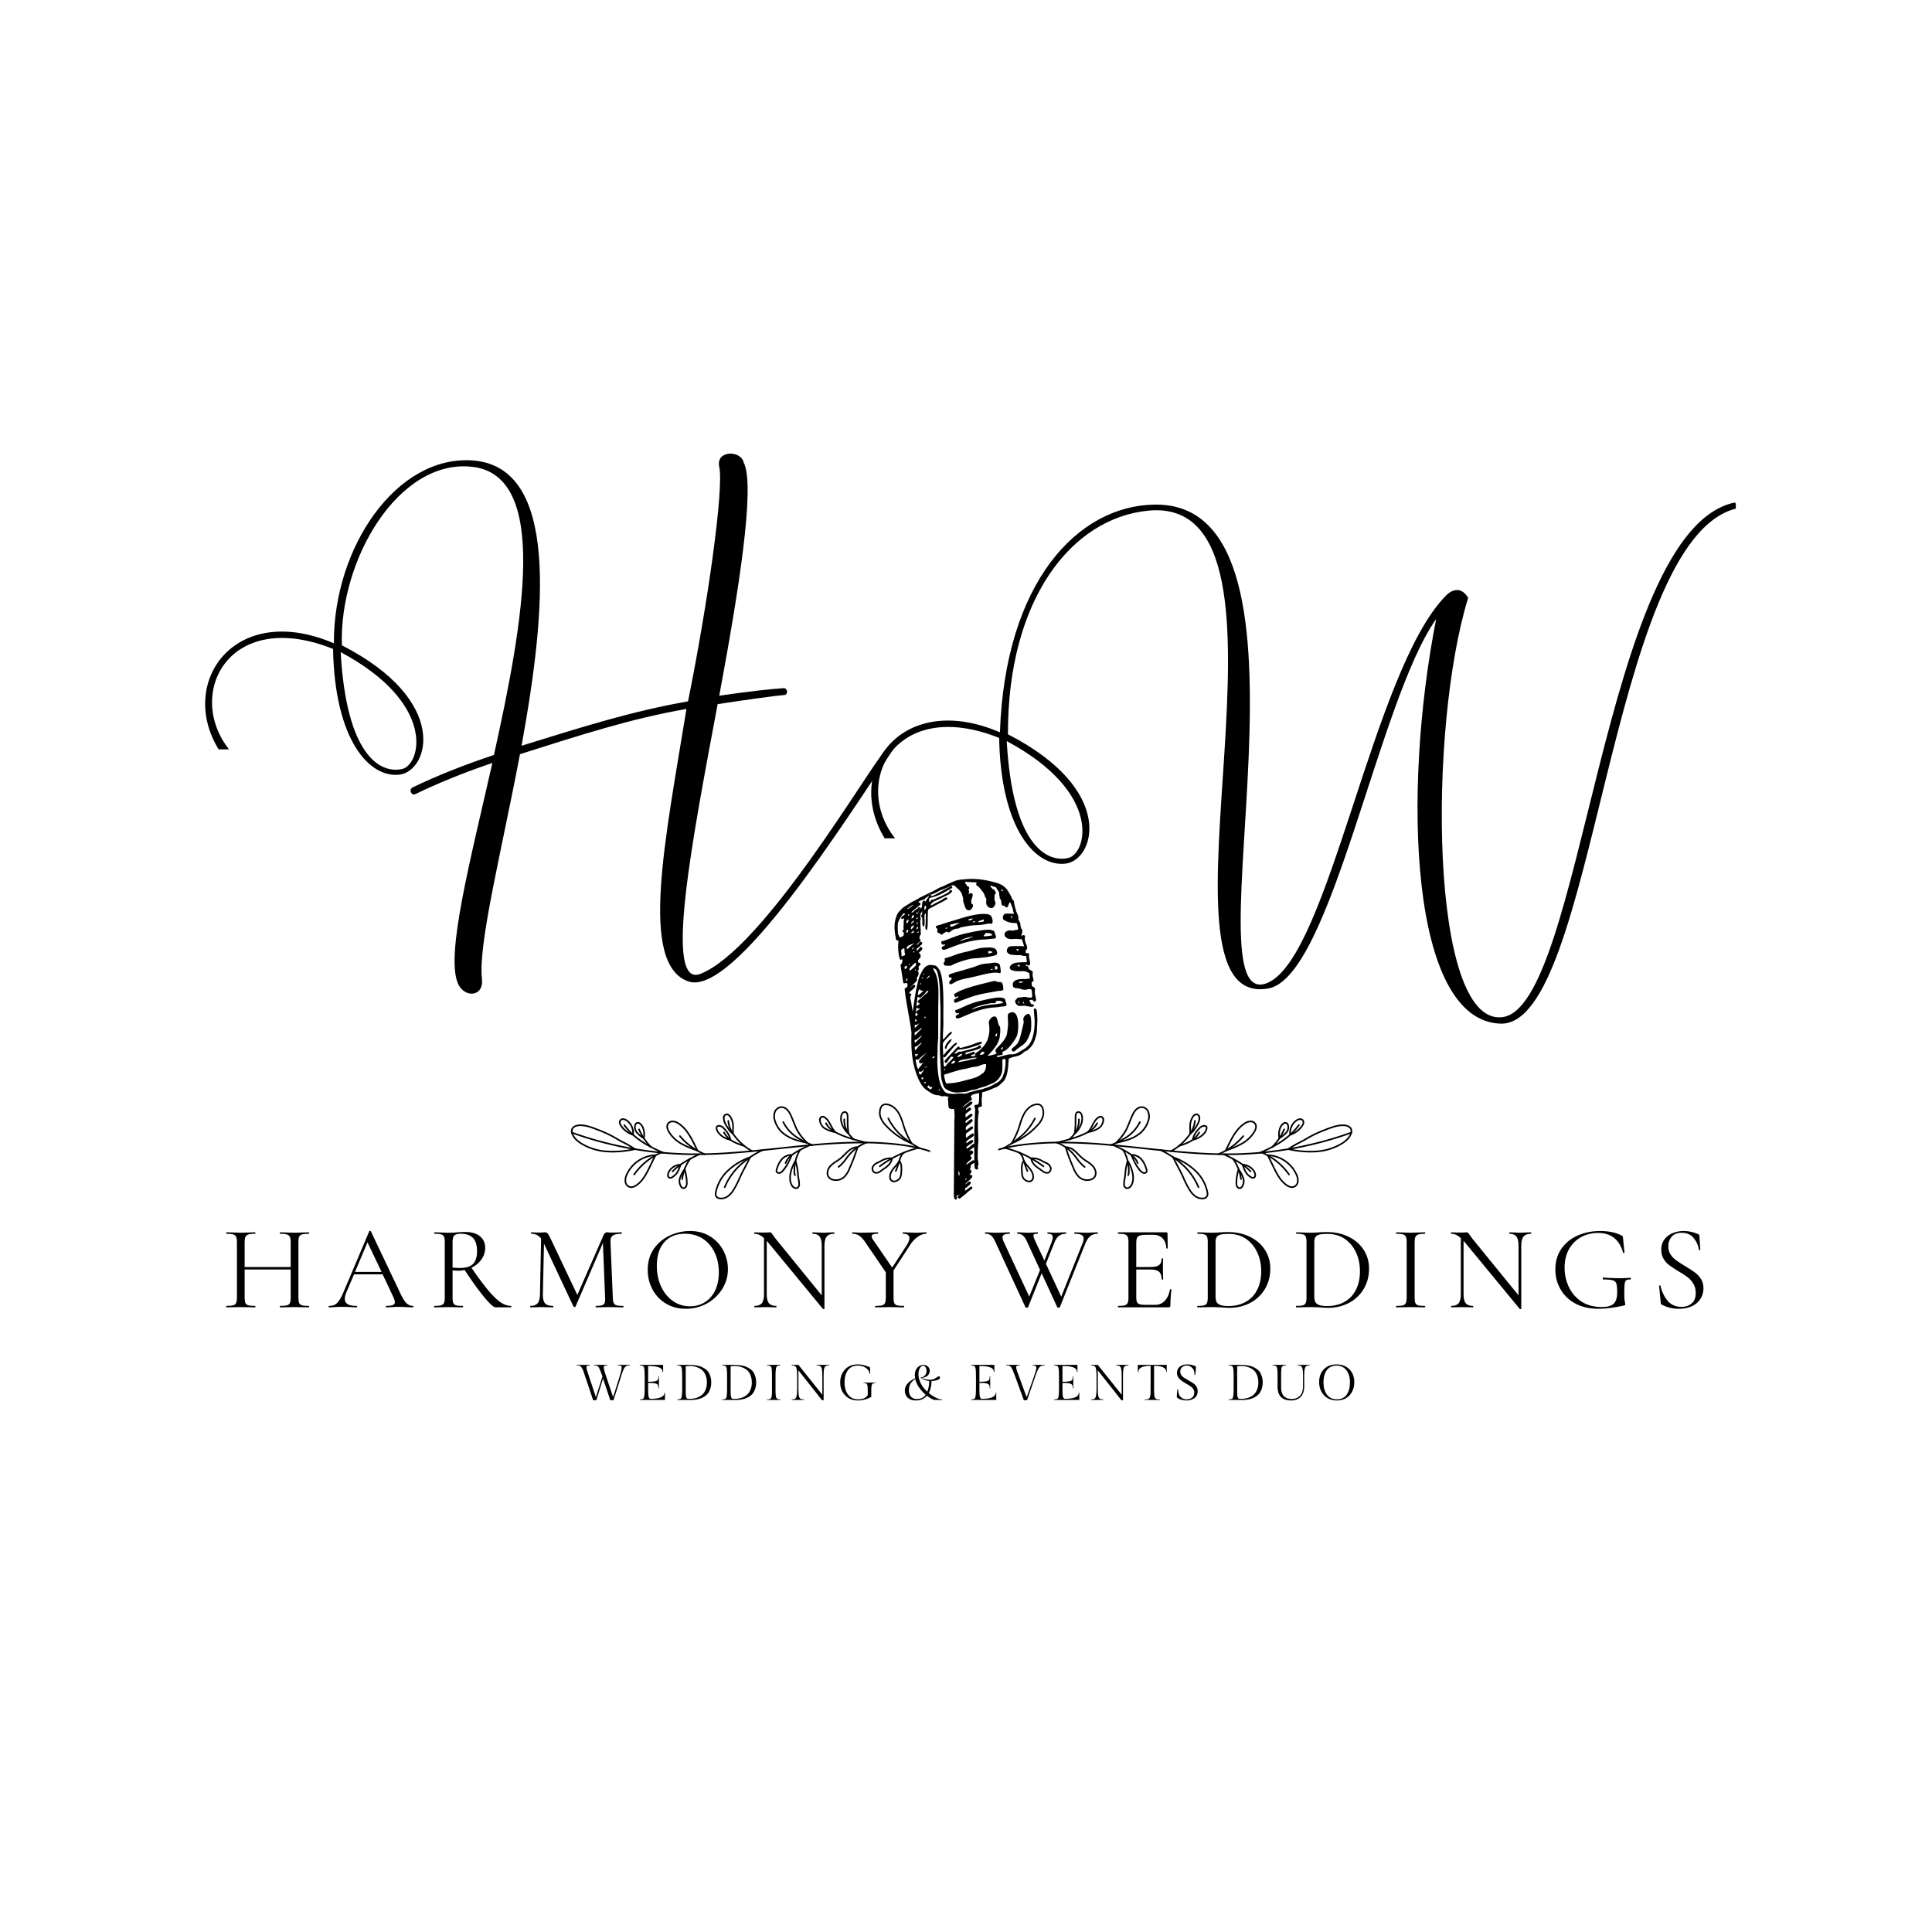 <?xml version="1.0" encoding="UTF-8"?>
<svg data-bbox="39.819 88.046 297.116 183.782" height="500" viewBox="0 0 375 375" width="500" xmlns="http://www.w3.org/2000/svg" data-type="tint">
    <g>
        <defs>
            <clipPath id="d8705e88-6382-452f-9680-65c5213aadbd">
                <path d="M193.77 219h68.73v12h-68.73Zm0 0"/>
            </clipPath>
            <clipPath id="24933664-f13d-491c-967b-6820e890945a">
                <path d="M249 218h13.5v6H249Zm0 0"/>
            </clipPath>
            <clipPath id="1fed7eea-9d6a-4214-91f1-65aeed2311ae">
                <path d="M227 224h8v8.832h-8Zm0 0"/>
            </clipPath>
            <clipPath id="538f01b3-354d-4b90-bc80-cf71f2291da9">
                <path d="M216 214.082h8V222h-8Zm0 0"/>
            </clipPath>
            <clipPath id="d7f20c0b-d09a-45a8-a0ff-13ebfa62998e">
                <path d="M196 214.082h7V223h-7Zm0 0"/>
            </clipPath>
            <clipPath id="c195812b-6adc-4a9c-bd98-5de7f9fbcc9d">
                <path d="M173.633 170.605h27.715v62.247h-27.715Zm0 0"/>
            </clipPath>
            <clipPath id="c104775f-f0d6-465f-8859-52e6b5f0dab1">
                <path d="M110.79 219h69.75v12h-69.75Zm0 0"/>
            </clipPath>
            <clipPath id="edfe8848-21f5-49d2-a755-b9cd5383b85f">
                <path d="M110.79 218H124v6h-13.21Zm0 0"/>
            </clipPath>
            <clipPath id="14fb16a3-743e-4432-91b4-9a152d633a54">
                <path d="M138 224h8v8.832h-8Zm0 0"/>
            </clipPath>
            <clipPath id="e8888cd6-e904-4602-8e84-c46d3490ba1e">
                <path d="M150 214.082h7V222h-7Zm0 0"/>
            </clipPath>
            <clipPath id="911de228-b204-46dd-bdba-3e09b529691f">
                <path d="M170 214.082h8V223h-8Zm0 0"/>
            </clipPath>
            <clipPath id="774c4c22-f2a7-44e7-9add-aa0a117a9984">
                <path d="M180 219h.54v12H180Zm0 0"/>
            </clipPath>
        </defs>
        <g clip-path="url(#d8705e88-6382-452f-9680-65c5213aadbd)">
            <path d="M182.375 230.02c-.074 0-.125-.036-.148-.106-.024-.07-.008-.129.05-.172 3.07-2.387 6.243-4.851 9.973-6.25a21.342 21.342 0 0 1 2.492-.765l.262-.067h.012a34.942 34.942 0 0 1 4.164-.695 60.391 60.391 0 0 1 5.945-.356h.152c3.473-.015 6.934.149 10.391.485l.516.047c1.98.183 3.992.398 5.933.605 1.074.113 2.145.227 3.219.336.656.07 1.316.137 1.976.2 3.676.347 6.52.53 9.211.585.34.008.68.012 1.02.016a71.539 71.539 0 0 0 6.977-.281c.12-.012.238-.02.359-.032l.059-.007a71.302 71.302 0 0 0 17.285-3.86c.097-.039.168-.008.203.09.035.102.004.168-.098.203a71.265 71.265 0 0 1-12.242 3.2 70.25 70.25 0 0 1-5.117.679l-.059.004-.363.035a72.27 72.27 0 0 1-7.008.281c-.34-.004-.68-.007-1.02-.015-2.703-.055-5.55-.239-9.238-.59a339.538 339.538 0 0 1-5.195-.535c-1.945-.207-3.953-.422-5.93-.602l-.515-.047c-3.446-.336-6.895-.5-10.356-.484h-.156a59.802 59.802 0 0 0-5.918.355c-1.39.145-2.77.375-4.133.688h-.008l-.254.062c-.836.203-1.652.457-2.457.754-3.683 1.383-6.84 3.836-9.89 6.203a.14.14 0 0 1-.094.036Zm0 0"/>
        </g>
        <g clip-path="url(#24933664-f13d-491c-967b-6820e890945a)">
            <path d="M254.371 223.691a19.841 19.841 0 0 1-4.348-.496c-.066-.015-.105-.054-.117-.12a.145.145 0 0 1 .063-.16 19.02 19.02 0 0 1 2.289-1.337c.469-.242.906-.469 1.37-.758a22.433 22.433 0 0 1 3.548-1.672c1.074-.425 2.293-.91 3.57-.89.664.012 1.45.258 1.668.922a1.45 1.45 0 0 1-.094 1.023c-.293.715-.89 1.34-1.824 1.91a10.968 10.968 0 0 1-5.008 1.54c-.355.027-.73.038-1.117.038Zm-3.926-.722c1.66.351 3.332.476 5.024.37a10.668 10.668 0 0 0 4.867-1.491c.875-.536 1.43-1.114 1.7-1.762.124-.262.151-.527.081-.809-.164-.507-.82-.699-1.375-.707h-.078c-1.187 0-2.344.461-3.371.871a22.286 22.286 0 0 0-3.496 1.645c-.48.297-.926.527-1.395.77a20.5 20.5 0 0 0-1.957 1.113Zm0 0"/>
        </g>
        <path d="M244.535 223.914c-.09 0-.14-.043-.156-.133-.012-.086.02-.144.105-.172l.239-.101a32.682 32.682 0 0 0 2.144-1.02c.004-.004.008-.004.012-.008a19.9 19.9 0 0 0 .754-.417 15.664 15.664 0 0 0 2.68-1.922 11.325 11.325 0 0 0 1.66-1.844c.058-.082.132-.094.214-.035.086.058.098.133.04.218a11.76 11.76 0 0 1-1.68 1.872l-.012.011a16.008 16.008 0 0 1-2.746 1.969c-.25.145-.5.285-.754.418l-.012.008c-.64.336-1.332.668-2.175 1.035l-.25.11a.177.177 0 0 1-.063.011Zm0 0"/>
        <path d="M246.95 222.777a.148.148 0 0 1-.145-.097.138.138 0 0 1 .035-.168 10.77 10.77 0 0 0 2.27-3.356c.042-.094.113-.12.206-.078.094.04.121.11.082.203a11.118 11.118 0 0 1-2.34 3.45.148.148 0 0 1-.109.046Zm0 0"/>
        <path d="M250.195 228.125a.152.152 0 0 1-.129-.066 12.065 12.065 0 0 0-4.062-3.653 13.371 13.371 0 0 0-1.063-.523c-.105-.004-.156-.059-.152-.16.004-.106.059-.157.16-.16.02 0 .04.003.059.011l.035.016a12.37 12.37 0 0 1 5.277 4.29c.04.05.04.104.012.16a.14.14 0 0 1-.137.085Zm0 0"/>
        <path d="M250.79 230.582a2.05 2.05 0 0 1-1.142-.414c-1.308-.895-2.02-2.375-2.843-4.086-.278-.574-.563-1.168-.89-1.785a.15.15 0 0 1 .007-.156.145.145 0 0 1 .133-.075c.61.024 1.203.13 1.78.32a6.45 6.45 0 0 1 1.626.79 6.578 6.578 0 0 1 2.316 2.734c.22.445.313.918.278 1.41a1.394 1.394 0 0 1-.856 1.192c-.133.047-.27.07-.41.07Zm-4.474-6.191c.278.535.528 1.054.77 1.554.805 1.672 1.496 3.118 2.738 3.965.336.23.828.469 1.266.309.406-.18.62-.492.656-.934a2.434 2.434 0 0 0-.254-1.25 6.222 6.222 0 0 0-2.094-2.523 6.088 6.088 0 0 0-1.464-.766 6.208 6.208 0 0 0-1.618-.355Zm0 0"/>
        <path d="M236.52 224.18c-.083 0-.133-.043-.153-.125-.015-.082.016-.14.094-.176a13.546 13.546 0 0 0 .957-.445c.14-.075.281-.153.422-.23a12.178 12.178 0 0 0 3.355-2.782c.07-.078.14-.082.22-.02.077.067.085.141.019.22a12.473 12.473 0 0 1-3.442 2.85c-.14.083-.285.16-.433.239-.153.078-.313.156-.477.23-.16.075-.332.157-.5.227a.162.162 0 0 1-.062.012Zm0 0"/>
        <path d="M237.914 223.496a.139.139 0 0 1-.129-.074.145.145 0 0 1-.012-.149c1.192-2.52 2.09-4.25 3.668-5.3.352-.258.743-.41 1.176-.453.5-.051.89.132 1.172.55.348.575.043 1.282-.172 1.653a6.68 6.68 0 0 1-2.476 2.382c-.825.461-1.68.844-2.57 1.149-.204.078-.403.152-.598.23a.157.157 0 0 1-.059.012Zm4.793-5.668c-.023 0-.047 0-.07.004a2.073 2.073 0 0 0-1.024.402c-1.437.957-2.304 2.54-3.39 4.82l.234-.09c.875-.3 1.715-.675 2.523-1.124a6.406 6.406 0 0 0 2.368-2.27c.18-.312.441-.902.175-1.336a.901.901 0 0 0-.816-.406Zm0 0"/>
        <path d="M242.73 227.523a.15.15 0 0 1-.113-.046 10.113 10.113 0 0 0-1.496-1.274 16.317 16.317 0 0 0-1.855-1.129c-.559-.3-1.133-.578-1.625-.816l-.168-.078c-.09-.043-.118-.114-.07-.207.042-.094.113-.118.206-.075l.164.079c.5.238 1.079.52 1.641.824.652.34 1.281.722 1.887 1.148a10.69 10.69 0 0 1 1.539 1.309c.074.078.07.148-.004.222a.158.158 0 0 1-.106.043Zm0 0"/>
        <path d="M240.879 229c-.094 0-.145-.043-.156-.137a8.478 8.478 0 0 0-1.508-3.832c-.063-.082-.05-.156.031-.219.082-.062.156-.05.219.032.031.039.058.082.086.12a8.75 8.75 0 0 1 1.48 3.86c.016.106-.031.164-.133.176h-.02Zm0 0"/>
        <path d="M243.184 228.77a.821.821 0 0 1-.168-.02 1.351 1.351 0 0 1-.477-.246c-.512-.375-1.043-.871-1.476-2.387a.153.153 0 0 1 .027-.14.135.135 0 0 1 .125-.059 2.852 2.852 0 0 1 2.367 1.414c.117.219.188.45.207.695a.692.692 0 0 1-.184.586.58.58 0 0 1-.421.157Zm-1.758-2.524c.426 1.363.926 1.734 1.297 2.004.109.09.23.156.363.195a.32.32 0 0 0 .305-.058.436.436 0 0 0 .09-.34 1.45 1.45 0 0 0-.176-.57 2.437 2.437 0 0 0-.797-.836 2.452 2.452 0 0 0-1.082-.395Zm0 0"/>
        <path d="M250.43 220.402c-.098 0-.149-.047-.157-.14-.07-.57.008-1.117.243-1.64a3.042 3.042 0 0 1 1.054-1.282c.211-.153.45-.242.707-.27a.776.776 0 0 1 .743.32.82.82 0 0 1 .101.704c-.062.21-.164.406-.297.582a4.499 4.499 0 0 1-2.355 1.722c-.016.004-.028.004-.04.004Zm1.914-3.023h-.043c-.207.023-.39.098-.555.219a2.72 2.72 0 0 0-.906 1.066 2.708 2.708 0 0 0-.266 1.375 4.423 4.423 0 0 0 1.996-1.543c.114-.148.196-.305.25-.48a.541.541 0 0 0-.054-.446.484.484 0 0 0-.422-.191Zm0 0"/>
        <path d="M248.336 221.074a.124.124 0 0 1-.063-.015.147.147 0 0 1-.093-.114 3.512 3.512 0 0 1 .074-1.82 2.12 2.12 0 0 1 .652-1.09.78.78 0 0 1 .778-.219c.257.106.414.29.476.559.14.598.008 1.125-.398 1.586-.39.43-.84.793-1.34 1.086a.172.172 0 0 1-.086.027Zm1.16-2.972a.598.598 0 0 0-.387.171 1.825 1.825 0 0 0-.554.934 3.142 3.142 0 0 0-.106 1.45 4.975 4.975 0 0 0 1.07-.891c.336-.375.45-.809.34-1.301a.469.469 0 0 0-.273-.352.355.355 0 0 0-.09-.011Zm0 0"/>
        <path d="M240.633 230.781a.714.714 0 0 1-.637-.394 1.55 1.55 0 0 1-.168-.77 9.568 9.568 0 0 1 .426-2.695.146.146 0 0 1 .125-.113.142.142 0 0 1 .156.066 6.22 6.22 0 0 1 .883 1.621 2.12 2.12 0 0 1-.164 1.875.79.79 0 0 1-.492.395.726.726 0 0 1-.13.015Zm-.164-3.445a8.315 8.315 0 0 0-.328 2.277 1.25 1.25 0 0 0 .12.617c.09.172.235.25.43.23a.542.542 0 0 0 .297-.253c.293-.52.336-1.059.133-1.617a5.04 5.04 0 0 0-.652-1.254Zm0 0"/>
        <path d="M232.625 230.59c-.07 0-.117-.035-.145-.098a12.262 12.262 0 0 0-3.523-4.722 15.925 15.925 0 0 0-1.324-1.004 16.38 16.38 0 0 0-1.29-.805 18.115 18.115 0 0 0-1.093-.582c-.094-.047-.117-.117-.07-.211.047-.094.117-.117.21-.07.38.187.755.386 1.11.59.438.25.879.523 1.309.816.468.32.921.664 1.351 1.031a12.557 12.557 0 0 1 3.613 4.84c.04.098.008.164-.085.203a.162.162 0 0 1-.063.012Zm0 0"/>
        <g clip-path="url(#1fed7eea-9d6a-4214-91f1-65aeed2311ae)">
            <path d="M233.309 232.781c-.528-.011-1-.172-1.422-.488a4.477 4.477 0 0 1-1.137-1.285 18.361 18.361 0 0 1-1.133-2.207c-.14-.305-.277-.613-.426-.914-.21-.434-.445-.88-.671-1.309a33.705 33.705 0 0 1-.942-1.879.148.148 0 0 1 .027-.172.145.145 0 0 1 .168-.039 12.198 12.198 0 0 1 4.27 2.567 7.98 7.98 0 0 1 2.453 4.304c.078.282.063.563-.043.836a1.05 1.05 0 0 1-.89.57 1.885 1.885 0 0 1-.254.016Zm-5.286-7.863c.243.516.512 1.023.774 1.516.226.433.465.879.676 1.316.148.305.289.613.43.922.32.75.69 1.473 1.113 2.172.273.465.625.867 1.054 1.195.43.328.91.469 1.45.418a.775.775 0 0 0 .656-.394c.07-.215.078-.43.015-.645a7.69 7.69 0 0 0-2.359-4.137 11.677 11.677 0 0 0-3.809-2.363Zm0 0"/>
        </g>
        <path d="M227.297 223.59c-.082 0-.133-.04-.152-.117-.02-.082.007-.141.082-.176a9.186 9.186 0 0 0 1.503-.992c.516-.418.993-.88 1.426-1.387.266-.3.508-.617.727-.95a4.804 4.804 0 0 0 .887-2.398c0-.11.054-.16.164-.148.105.008.152.062.148.164a5.11 5.11 0 0 1-.937 2.555 9.17 9.17 0 0 1-.75.98c-.446.52-.938.996-1.47 1.426a9.562 9.562 0 0 1-1.554 1.027.159.159 0 0 1-.074.016Zm0 0"/>
        <path d="M228.828 222.582c-.09 0-.14-.043-.156-.129-.012-.09.023-.144.105-.176.22-.07.434-.144.649-.222a8.288 8.288 0 0 0 1.715-.754c.097-.063.195-.13.285-.196.004-.003.012-.007.015-.011a4.323 4.323 0 0 0 1.184-1.34c.05-.094.121-.117.215-.063.094.051.113.125.055.215a4.623 4.623 0 0 1-1.254 1.426l-.016.012c-.102.078-.21.152-.32.222a8.475 8.475 0 0 1-1.778.782c-.214.078-.433.152-.652.226-.016.004-.031.008-.047.008Zm0 0"/>
        <path d="M231.012 220.215c-.11 0-.16-.055-.153-.164.02-.367.008-.68 0-.985a5.928 5.928 0 0 1 .02-.949c.059-.414.184-.804.375-1.176.11-.25.27-.457.484-.625a.736.736 0 0 1 .848-.074c.305.223.43.524.371.899-.047.746-.496 1.414-.855 1.945-.254.441-.59.809-1.008 1.105a.144.144 0 0 1-.082.024Zm1.226-3.75a.534.534 0 0 0-.32.105c-.168.14-.297.309-.383.508-.18.34-.293.7-.347 1.078a5.674 5.674 0 0 0-.016.903c.008.207.012.433.008.683.257-.25.476-.527.664-.828.355-.527.761-1.125.8-1.793.008-.105.012-.473-.218-.61a.356.356 0 0 0-.188-.05Zm0 0"/>
        <path d="M231.535 221.375c-.113 0-.168-.055-.156-.168.066-.672.539-1.52 1.273-2.273.399-.41.797-.602 1.176-.563a.561.561 0 0 1 .492.313.646.646 0 0 1 .035.386 2.102 2.102 0 0 1-.539 1.055 4.025 4.025 0 0 1-2.257 1.25h-.024Zm2.195-2.695a1.22 1.22 0 0 0-.855.472 4.223 4.223 0 0 0-1.148 1.868 3.693 3.693 0 0 0 1.855-1.098c.242-.254.398-.555.469-.902a.361.361 0 0 0-.012-.204.294.294 0 0 0-.246-.132c-.02-.004-.043-.004-.066-.004Zm0 0"/>
        <path d="M220.809 225.902c-.075 0-.125-.035-.149-.101a3.165 3.165 0 0 0-1.125-1.465 9.14 9.14 0 0 0-1.191-.774c-.145-.082-.293-.16-.442-.238l-.011-.008a29.113 29.113 0 0 0-1.786-.879c-.093-.042-.117-.109-.074-.203.04-.093.11-.12.203-.082.618.278 1.223.578 1.809.891a.054.054 0 0 1 .016.012c.148.074.293.152.437.234.43.234.84.5 1.23.8.57.415.977.95 1.231 1.606.031.098 0 .164-.098.2-.015.007-.035.007-.05.007Zm0 0"/>
        <path d="M218.988 228.254a.23.23 0 0 1-.054-.008c-.098-.039-.13-.105-.094-.203.09-.27.125-.543.113-.828a8.007 8.007 0 0 0-.79-3.406 3.113 3.113 0 0 0-.3-.516.143.143 0 0 1-.031-.168.145.145 0 0 1 .145-.094c.05 0 .093.02.125.059.132.183.246.379.343.582.535 1.121.809 2.3.817 3.543.015.32-.028.633-.13.937-.027.067-.073.102-.144.102Zm0 0"/>
        <path d="M218.773 230.781a.645.645 0 0 1-.367-.101.943.943 0 0 1-.383-.907c.008-.359.051-.718.13-1.07.046-.254.074-.539.105-.871.062-.867.219-1.71.472-2.543a.141.141 0 0 1 .125-.105.15.15 0 0 1 .153.066c.613.895 1.176 2.445 1.07 3.684a2.46 2.46 0 0 1-.484 1.414c-.207.27-.48.414-.82.433Zm.157-5.07a11.795 11.795 0 0 0-.36 2.152c-.03.325-.062.63-.113.899-.07.332-.113.672-.125 1.011a.72.72 0 0 0 .238.641c.235.149.586-.023.782-.266.265-.37.406-.78.418-1.238.09-1.043-.333-2.332-.84-3.2Zm0 0"/>
        <path d="M222.086 227.84a.784.784 0 0 1-.164-.02 1.408 1.408 0 0 1-.692-.468c-.597-.645-1.203-1.707-1.746-3.082-.035-.09-.011-.153.075-.196.425-.215 1.382.211 1.691.457.836.668 1.2 1.614 1.441 2.446a.79.79 0 0 1 .032.425.584.584 0 0 1-.246.325.611.611 0 0 1-.391.113Zm-2.242-3.516a9.427 9.427 0 0 0 1.613 2.813c.14.18.32.304.535.379.2.058.34-.004.426-.192a.522.522 0 0 0-.023-.258c-.23-.789-.567-1.675-1.34-2.289a2.48 2.48 0 0 0-1.211-.453Zm0 0"/>
        <path d="M215.652 222.406c-.086 0-.136-.043-.152-.125-.016-.086.016-.144.094-.176l.215-.085c.257-.106.515-.215.77-.333a14.881 14.881 0 0 0 1.523-.8 7.452 7.452 0 0 0 3.003-3.145c.047-.094.114-.12.211-.074.094.043.118.113.075.207a7.804 7.804 0 0 1-3.125 3.277c-.504.305-1.024.575-1.559.817-.258.117-.52.23-.781.34l-.215.086a.157.157 0 0 1-.059.011Zm0 0"/>
        <g clip-path="url(#538f01b3-354d-4b90-bc80-cf71f2291da9)">
            <path d="M216.64 221.984a.143.143 0 0 1-.14-.093.143.143 0 0 1 .027-.168l.301-.336a10.09 10.09 0 0 0 1.613-2.13c.246-.495.457-1.023.664-1.534.165-.414.336-.844.528-1.254a3.87 3.87 0 0 1 .773-1.196c.375-.39.828-.566 1.367-.527.293.047.555.168.782.36.23.19.39.425.488.707.187.542.2 1.093.031 1.644-.402 1.379-1.226 2.434-2.465 3.164-1.082.691-2.484 1.02-3.718 1.309l-.211.05c-.012.004-.024.004-.04.004Zm4.977-6.937c-.39.016-.722.168-.996.45-.3.323-.535.69-.703 1.1-.188.407-.36.833-.523 1.243a21.595 21.595 0 0 1-.676 1.558 10.11 10.11 0 0 1-1.63 2.165c1.141-.27 2.391-.59 3.352-1.204 1.168-.687 1.946-1.68 2.332-2.98a2.41 2.41 0 0 0-.02-1.457c-.171-.484-.51-.777-1.019-.867a1.18 1.18 0 0 0-.117-.008Zm0 0"/>
        </g>
        <path d="M205.188 221.945c-.09 0-.141-.043-.157-.132-.011-.09.024-.145.114-.172l.097-.028c.004 0 .008 0 .016-.004.281-.074.566-.152.851-.226.477-.13.957-.254 1.43-.39a18.1 18.1 0 0 0 3.242-1.216c.114-.058.23-.12.344-.187a3.743 3.743 0 0 0 1.68-1.63c.043-.093.113-.12.207-.073.093.043.117.11.074.207-.313.672-.902 1.25-1.809 1.77a9.982 9.982 0 0 1-.355.19 18.07 18.07 0 0 1-3.3 1.239c-.477.137-.954.262-1.435.39-.285.075-.574.153-.863.231-.004 0-.008.004-.012.004l-.082.023c-.015.004-.027.004-.042.004Zm0 0"/>
        <path d="M207.582 221.3c-.074 0-.125-.034-.148-.105-.024-.074-.004-.132.054-.175a6.19 6.19 0 0 0 .98-1.09 4.28 4.28 0 0 0 .797-2.656c-.003-.106.044-.16.15-.165.105-.004.16.047.163.153a4.523 4.523 0 0 1-.406 2.062 4.706 4.706 0 0 1-.45.781 6.49 6.49 0 0 1-1.038 1.157.156.156 0 0 1-.102.039Zm0-.155Zm0 0"/>
        <path d="M208.598 220.176c-.125 0-.176-.063-.157-.184.13-.844.18-1.695.164-2.55 0-.243 0-.481.008-.72.008-.355.063-.788.418-.968a.74.74 0 0 1 .442-.043c.152.035.277.11.382.223.18.21.286.449.317.722a3.193 3.193 0 0 1-.317 1.938 4.275 4.275 0 0 1-1.16 1.547.158.158 0 0 1-.097.035Zm.707-4.176a.302.302 0 0 0-.133.031c-.207.106-.242.43-.25.7-.004.234-.004.472-.004.71a17.38 17.38 0 0 1-.106 2.164c.313-.343.567-.726.762-1.148a2.862 2.862 0 0 0 .29-1.75.993.993 0 0 0-.235-.559.46.46 0 0 0-.324-.148Zm0 0"/>
        <path d="M211.191 219.898a.143.143 0 0 1-.14-.093c-.031-.059-.024-.114.023-.164.336-.418.625-.871.863-1.352.325-.61.633-1.184 1.192-1.527a.716.716 0 0 1 .844-.067.725.725 0 0 1 .328.785 2.218 2.218 0 0 1-.356 1.008c-.203.309-.46.551-.78.73a6.014 6.014 0 0 1-1.942.677c-.008 0-.02.003-.032.003Zm2.446-2.988a.698.698 0 0 0-.348.117c-.484.301-.758.813-1.078 1.407a9.293 9.293 0 0 1-.625 1.058c.5-.105.969-.285 1.414-.539.582-.324.914-.82.988-1.488.008-.215-.058-.461-.234-.535a.363.363 0 0 0-.113-.02Zm0 0"/>
        <path d="M210.52 226.652a.136.136 0 0 1-.094-.03 7.676 7.676 0 0 1-1.516-1.645c-.2-.266-.406-.536-.62-.79a7.931 7.931 0 0 0-1.536-1.378 8.048 8.048 0 0 0-1.625-.875l-.055-.02c-.11-.031-.144-.098-.11-.203.04-.106.106-.137.212-.094a8.856 8.856 0 0 1 1.758.934 8.32 8.32 0 0 1 1.593 1.433c.223.262.43.536.633.805.406.598.89 1.125 1.453 1.582a.142.142 0 0 1 .055.172c-.023.074-.074.11-.148.11Zm0 0"/>
        <path d="M211.04 229.215a2.49 2.49 0 0 1-1.704-.645 4.936 4.936 0 0 1-1.129-1.828 37.018 37.018 0 0 1-1.516-4.027.157.157 0 0 1 .024-.137.15.15 0 0 1 .12-.062c.759.02 1.403.297 1.942.824.239.207.465.433.68.652.254.266.52.516.8.75.24.192.5.363.759.531.43.258.824.567 1.183.918.586.625.91 1.672.352 2.387-.29.344-.656.543-1.102.602a2.423 2.423 0 0 1-.41.035Zm-3.985-6.38c.41 1.286.89 2.548 1.437 3.786a4.708 4.708 0 0 0 1.051 1.719 2.193 2.193 0 0 0 1.855.535 1.4 1.4 0 0 0 .91-.484c.43-.559.169-1.446-.335-1.985a5.962 5.962 0 0 0-1.13-.87c-.261-.173-.53-.349-.78-.552a9.067 9.067 0 0 1-.829-.77c-.21-.214-.43-.437-.66-.636a2.704 2.704 0 0 0-1.52-.742Zm0 0"/>
        <path d="M194.777 223.031c-.078 0-.129-.039-.148-.117-.024-.078.004-.137.074-.176l.156-.086a20.722 20.722 0 0 0 1.465-.89c.348-.23.66-.453.953-.68a11.385 11.385 0 0 0 3.457-4.062c.047-.094.114-.118.207-.075.094.047.118.118.075.211a11.704 11.704 0 0 1-3.551 4.176c-.297.227-.613.453-.969.688-.46.308-.95.605-1.484.906l-.16.09a.159.159 0 0 1-.075.015Zm0 0"/>
        <g clip-path="url(#d7f20c0b-d09a-45a8-a0ff-13ebfa62998e)">
            <path d="M196.367 222.078a.15.15 0 0 1-.137-.078.135.135 0 0 1 0-.152c.497-.856.922-1.746 1.278-2.672.113-.313.21-.633.312-.953.196-.7.457-1.375.778-2.028.601-1.129 1.507-1.851 2.488-1.98.36-.07.687-.004.992.195.227.184.379.418.457.703a2.74 2.74 0 0 1 .047 1.606 4.527 4.527 0 0 1-1.176 1.894 14.097 14.097 0 0 1-4.98 3.453.157.157 0 0 1-.059.012Zm4.98-7.57a1.99 1.99 0 0 0-.218.012c-1.25.167-1.992 1.328-2.254 1.82a11.528 11.528 0 0 0-.758 1.976c-.097.317-.203.645-.316.965-.301.801-.66 1.57-1.082 2.317a13.832 13.832 0 0 0 4.46-3.196c.512-.5.88-1.086 1.102-1.765.13-.48.114-.957-.039-1.43a1.06 1.06 0 0 0-.347-.547.858.858 0 0 0-.547-.152Zm0 0"/>
        </g>
        <path d="M202.523 226.54a.179.179 0 0 1-.093-.032 20.668 20.668 0 0 0-7.422-3.543c-.09-.024-.13-.078-.117-.168.007-.094.058-.14.152-.14a.19.19 0 0 1 .039.003 20.967 20.967 0 0 1 7.535 3.598c.063.043.078.101.055.172-.024.074-.074.11-.149.11Zm0 0"/>
        <path d="M199.414 227.45c-.07 0-.121-.032-.144-.098a24.624 24.624 0 0 1-.688-1.957l-.039-.137a3.366 3.366 0 0 0-.414-.996 2.225 2.225 0 0 0-.395-.418c-.078-.07-.086-.14-.015-.219.066-.082.14-.086.219-.02.167.141.32.301.449.477.21.34.363.703.453 1.09l.043.133c.195.656.422 1.308.672 1.93.039.097.011.163-.086.202a.125.125 0 0 1-.055.012Zm0 0"/>
        <path d="M203.21 227.805c-.183 0-.355-.04-.519-.114a3.038 3.038 0 0 1-.629-.406 3.142 3.142 0 0 0-.152-.113c-.11-.082-.222-.156-.336-.234a5.636 5.636 0 0 1-.726-.563 2.606 2.606 0 0 1-.856-1.523.138.138 0 0 1 .035-.122.154.154 0 0 1 .114-.058 3.64 3.64 0 0 1 2.246.555c.187.101.379.207.601.3.438.157.774.438 1.004.844a1 1 0 0 1 .098.703.995.995 0 0 1-.387.598.915.915 0 0 1-.492.133Zm-2.874-2.82c.129.46.371.847.726 1.167.215.196.442.371.688.528.117.078.23.16.344.242.05.039.105.078.156.117.176.145.363.266.566.367.239.125.48.125.723.004a.716.716 0 0 0 .176-.898c-.2-.336-.48-.567-.848-.696a6.72 6.72 0 0 1-.629-.316 3.266 3.266 0 0 0-1.87-.516Zm0 0"/>
        <path d="M199.777 229.48a1.442 1.442 0 0 1-.62-.164 1.593 1.593 0 0 1-.692-.593 2.377 2.377 0 0 1-.258-1.086c-.059-.895-.121-1.82.426-2.41a.147.147 0 0 1 .137-.047c.05.007.093.035.117.086.207.382.46.73.761 1.05.11.125.215.25.32.38.509.636.747 1.21.723 1.757a1 1 0 0 1-.546.95.911.911 0 0 1-.368.077Zm-1.054-3.863c-.305.5-.254 1.23-.203 1.996-.004.332.066.649.21.946.145.214.329.37.563.476.227.133.469.16.719.082a.725.725 0 0 0 .367-.68c.023-.468-.195-.976-.656-1.55-.102-.125-.207-.25-.313-.371a6.433 6.433 0 0 1-.687-.899Zm0 0"/>
        <g clip-path="url(#c195812b-6adc-4a9c-bd98-5de7f9fbcc9d)">
            <path fill-rule="evenodd" d="M178.695 177.387c-.234-.082-.246-.067-.43-.242.008-.305.032-.29.141-.512.114-.223.07-.285.25-.32-.008-.04.153-.231-.39-.204-.184.215-.02.153-.293.313-.543.312-.684.68-1.063.715.059-.254.403-.43.653-.637.195-.168 1.125-.887 1.14-1-.09-.383-.223-.277-.441-.367.12-.344.875-.434 1.136-.574.215-.118.024-.067.207-.215l.672-.461c.036-.125.032-.149.059-.281l.351.043c.25-.004 1.192-.489 1.438-.625.645-.372.977-.375 1.45-.618l1.066-.453c.289-.14.43-.183.703 0l.273.285c.11.164.551.364.988 1.075.137.218.157.523.254.78.184.493.059.442.118.919.011.09.199.601.253.789.133.465.446 1.105 1.06.836.26-.121.636-.57.554-.922-.059-.258-.082-.188-.274-.274.02-.367-.09-.289-.058-.535.062-.488.52-1.273.136-1.5-.378-.117-.378.047-.644.168.027-.265.117-.277.117-.453 0-.304-.164-.094-.086-.457.031-.14.164-.207.043-.457-.078-.152-.18-.187-.406-.203-.102-.563-.27-.191-.352-.828l2.243.094-.102.449c.285.308.508.379.762.715.316.422.746.824.902 1.379.148.52.082.218.25.52.21.37-.113.808.164 1.358.277.555 1.324 1.067 1.668-.285.106-.422-.262-.437-.176-1.09.043-.324-.054-.39.031-.582.098-.214.22-.253.243-.562l-.2-.195c-.066-.11.004-.149-.113-.278-.351-.246-.12.106-.472-.308-.223-.266-.227-.059-.27-.512l1.063.355.242.407c.57.695.297.754.468 1.425.106.403-.125.122.168.497.356.46-.105 1.398.82 1.23.094.438.52.441.65.113.07-.175.07-.265.163-.449.043-.086.07-.129.11-.195.152-.246-.086.125.046-.074l.075-.098c.215.402.27.672.437 1.07.11.262.09.297.137.586.043.235.14.403.176.637a13.18 13.18 0 0 0-1.547-.043c-.645.027-.649.902-.547 1.09.273.258.812.515 1.168.594 1.644.378 1.406-.235 1.672.843.207.832-.063.504-.785.739-.332.109-.555-.075-.926 0-1.215.242-1.047 1.32-.063 1.613.489.148 1.465-.016 1.61.02.328.081.613.035.96.07l.438 1.382c-.652-.066-1.097-.046-1.8-.046-.313.004-.942-.008-1.165.14-.32.211-.843 1.153.344 1.496.125.04.98.11 1.188.118.593.02.605-.083 1.132.105.262.094.328.02.653.04.086.265.195.901.12 1.222l-1.073.023c-.66.05-1.313.028-1.832.453-.715.586-.477 1.282 1.468 1.282.985 0 1.078-.137 1.98.39l.095 1.035c-.438-.004-.711.114-1.165.09-.84-.043-2.398.102-2.117 1.348.133.586.957.324 1.52.574 1.043.465 1.785-.312 2.078.176.098.172.086.472.105.687l.043.555c-.062.527-1.093.129-1.441.11l-1.426.18c-.254.464-.676.42-.328 1.105l.25.289c.285.242.598.199.988.18.664-.036.653.03 1.23.105.372.047.97.246 1.075-.215-.133-.215-.262-.195-.543-.215-.125-.3-.32-.508-.36-.762l.575-.129c.226.282.226.454.629.329.23-.43-.117-1.09-.149-1.66-.015-.305.09-.641.004-.848-.136-.328-.347-.235-.566-.485l-.074-.68c.386-.308.488-.175.308-.824-.187-.671-.066-.632-.074-1.273l-.52-.328c-.113-.094-.136-.047-.234-.191-.121-.176-.062-.38-.183-.477-.286-.227-.305.2-.395-.363.332.105.469.316.773.043.196-.274-.191-1.278-.18-1.645.009-.27.071-.285.005-.555-.317-.109-.364-.004-.625-.093l-.024-.512c.762-.48-.148-1.258-.164-2.258-.004-.262.117-.36.024-.598-.786-.43-.922.965-.575-.445.227-.926-.09-.562-.226-1.215-.145-.695.023-.59-.32-1.207-.399-.703.21-.21-.508-1.687-.075-.156-.14-.438-.184-.613-.121-.481-.234-.762-.293-1.274-.07-.652-.242-.277-.387-.723-.16-.5-.414-.84-.687-1.32-.645-1.129-1.453-1.516-2.61-1.836-1.996-.555-3.652-.797-5.742-.629-1.937.153-1.859.254-3.675 1.043-.446.207-.493.29-1.055.469-.488.16-1.36.766-2.059 1.047l-2.09 1.023c-.171.106-.316.211-.484.305-.488.285-1.043.492-1.5.812-.93.645-.95.454-1.777 1.329-.317.34-.489.496-.668.921-.563 1.352-.551 2.649-.293 4.07.18.977.05.7.617.958-.172.879-.098 2.894.316 3.664l.43-.09c-.02.332 0 .883-.375 1.004.02.309.52 3.453.543 3.52.09.261.313.054.73.085.196.559.165.707-.468 1.055.16 2.254 1.207 7.04 1.324 8.637-.094 2.656.008 5.117.86 7.672.386 1.16 1.066 2.777 2.148 3.457.55.343 1.152.843 1.87.933.407.047.454.008.81.16.316.137.48.008.761.036.227.023.54.113.836.144-.082.133-.3-.012-.18.653.094.511-.046 1.406.266 1.57.82.433.95-.508.98 1.152.008.371.012.758-.027 1.121l-.105 13.754c0 .356-.063 1.34.199 1.586.3.285.445-.07.39-.34-.046-.222-.078-.101-.062-.367.356-.02.133.121.566-.195-.042.289-.27.156-.34.437-.066.254.173.301.356.375.195-.066.524-.386.715-.539.262-.203.508-.355.703-.574.18-.2.469-.41.703-.574.227-.156.621-.465.133-.664-.121 0-.938.734-1.156.8l-.051-.375c.203-.226 1.457-.949 1.074-1.32-.113-.113-.144-.2-.52.121-.187.16-.257.258-.503.371.16-.28.492-.511.73-.754.254-.253.613-.492.66-.87-.226-.313-.257-.262-.625-.208.094-.039.157-.183.246-.289.497-.578.086-.363-.085-.965.175-.214.195-.304.132-.636.258-.188.461-.356.711-.45.082.692-.101 1.223.575 1.301.238-.308.214-.097.125-.48-.098-.426.144-.278.109-.61-.055-.515-.16-.882-.149-1.488.012-.547.024-1.101.032-1.644.004-.543.101-1.145.09-1.586-.051-1.59-.165-3.22-.004-4.817.02-.191.129-.566.093-.707-.054-.23-.082-.031-.117-.328-.015-.14.016-.285.047-.418.164-.074.414-.125.621-.172.078-.39-.008-.73.012-1.261.02-.567.105-.942.082-1.493.976-.21 1.789-.644 2.691-.98.477-.176.875-.625 1.25-.945 1.27-1.086 1.098-4.008 1.25-4.653.325-.062.45-.183.727-.254.8-.195 1.457-.261 2.098-.886.277-.27.625-.305.91-.551.129-.113.136-.164.27-.281.788-.696 1.058-1.606 1.323-2.641.172-.684.114-1.133.165-1.852.062-.902.054-1.902-.086-2.812-.059-.375-.204-.442-.551-.371-.035.262.097 1.648.125 1.953.094 1.07-.086 2.832-.446 3.812-.347.954-.605 1.278-1.3 1.868l-1.29.789c-.327.203-.722.394-1.163.433-.207.016-.301-.023-.547-.004-.758.07-1.442.336-2.172.5-.281.063-.262.082-.371-.082.039-.175-.102-.136.492-.226.234-.04.453-.082.617-.168.004-.317-.004-.227-.101-.473 1.074-.398 1.617-1.254 2.273-2.117.21-.285.371-.594.559-.957.382-.734.714-5.414-1.305-4.547-.219.094-.328.145-.395.352-.132.43.121 1.433-.062 2.726-.149 1.02-.074 1.344-.742 2.25-.2.266-.43.57-.657.805-1.093 1.12-1.171 1.117-.734 1.742-.012.012-.031.008-.039.031-.004.02-.027.02-.04.028-.292.156-1.35.441-1.679.398l.946-1.004c.3-.39.62-.773.87-1.2.122-.206.344-.745.426-.976.137-.375.325-2.05.133-2.43-.308-.613-.125.11-.398-1.003-.047-.196-.07-.344-.14-.528-.38-1-1.333-.222-1.571.457-.168.465.37 1.305-.172 3.239-.328 1.176-1.305 2.222-2.305 2.879-.273.18-.183.207-.207.593-.469.067-.57.13-.754.082a.093.093 0 0 1-.047-.02c.067-.417.301-.206.606-.39.133-.078.039-.015.121-.093.043-.622-.367-.32-.723-.2-.359.121-.664.239-1.027.356l-.09-.305c.39-.195 1.172-.324 1.578-.445.453-.13 1.196-.332 1.48-.578 0-.426-.09-.446-.519-.395-.273.379.172.152-.738.469-.805.277-1.672.445-2.488.676-.32.09-.305.004-.52.027-.234.09-.308.313-.96.418.12-.211.163-.219.35-.414.645-.672.145-.246 1.766-.55 1.02-.192 1.996-.524 2.934-.907.246-.102.367-.152.285-.442-.277-.117-1.687.485-2.074.606-.43.137-1.75.547-2.156.574-.121-.168-.016-.133-.168-.281-.332.035-.516.371-.774.629l-1.43 1.492c-.214.223-.562.527-.605.867l.281.227c.305-.13.375-.547 1.036-1.278l.43.121c-.29.512-.934.965-1.317 1.473-.66.883-.563.074-.621-.543-.035-.344-.047-.668-.063-1.012.153.067.164.114.344.114l1.758-2.078c.207-.243.61-.348.55-.727-.476-.055-1.062.805-1.398 1.102-.238.214-.387.375-.644.632-.23.227-.325.485-.598.707-.02-.52-.059-1.023-.063-1.558-.007-.793-.078-.793.305-1.274l1.152-1.222c.165-.145.313-.219.278-.524-.578-.02-1.348 1.352-1.715 1.47-.066-1.067.102-2.4.07-3.505-.066-2.37.293-8.687-.918-10.215-.398-.5-.347-.582-1.132-.695-1.415-.203-1.836.656-2.5 2-.286.574-.817 3.102-.918 3.781-.157 1.035-.352 2.223-.45 3.278-.105-.528-.238-1.145-.304-1.7-.04-.343-.125-.539-.18-.87-.074-.45.101-.5.215-.825-.074-.07-.012-.027-.11-.082l-.355-.164c.258-.512 1.285-.95 1.187-1.512-.289-.133-.37-.05-.62.149-.18.14-.29.308-.512.437l1.328-1.324c.281-.313.168-.352.05-.613.223-.371.465-.594.399-1.102-.05-.375-.055-.113-.23-.379.542-.16.14-.422.277-.82.113-.32.469-.106.27-.664l-.376-.106c-.047-.312-.09-.359.094-.586.117-.14.219-.304.379-.402-.016-.164-.012-.457-.07-.582-.078-.172-.14-.117-.29-.297.165-.23 1.22-.883.344-1.16-.254.152-.375.574-.73.719-.129-.438.164-.461.402-.684.235-.222.41-.41.637-.57l-.008-.324-.289-.176c-.285.184-.437.508-.777.715.082-.547 1.254-.746.531-1.305.027-.406.133-.605.313-.875-.028-.277-.075-.187-.063-.465.004-.172.012-.265 0-.449-.02-.367-.047-.707-.055-1.098-.004-.16-.02-.394-.007-.547.02-.277.101-.222.07-.398-.04-.215-.113-.074-.094-.453.012-.215.078-.332.074-.492Zm15.801-4.414c-.117-.172-.121-.164-.156-.368l.41.211c-.105.16-.027.07-.254.157Zm-18.445 3.402c.258-.098.719-.61 1.27-.766l-.173.176a4.832 4.832 0 0 0-.14.102c-.43.297-.77.636-.957.488Zm1.91 1.063c-.098-.192-.055-.278.062-.426.13.12.204.215-.062.425Zm-3.352 4.511c-.066-.117-.035-.14-.113-.297-.078-.16-.066-.062-.133-.246-.113-.328-.136-1.867-.082-2.164.106-.61.778-1.644 1.074-1.945.188.05.204-.02.368.113l-.477.371c-.2.156-.309.153-.34.48l.301.145c.137-.09.14-.136.29-.195 0 .195-.075.402-.09.64-.016.243.007.5-.009.735-.039.496-.066.07-.007.621.047.414-.227.313-.25.473.113.465.28-.082.28.672 0 .406-.452.503-.812.597Zm1.602-4.164c.043-.262.031-.289.273-.351-.015.234-.074.254-.273.351Zm.715.524c.035-.399.09-.641.445-.7.066.438-.16.575-.445.7Zm19.512-.239c-.067.301-.02.086-.106.18l-.137-.41.258-.004c0 .066 0 .176-.016.234Zm-18.555.371c-.051-.265 0-.308.258-.347-.024.23-.094.312-.258.347Zm-1.957.743c-.024-.211-.016-.356.105-.493.055-.066.242-.214.32-.238.02.426-.117.688-.425.73Zm.898.074c.012-.211.074-.203.196-.309.195-.18.074-.168.37-.254-.035.332-.011.23-.245.38-.168.105-.118.152-.32.183Zm1.035.062c.032-.21.102-.242.301-.297-.02.239-.07.336-.3.297Zm-1.035 1.032c-.129-.497.403-.715.559-.743.012.325-.278.645-.559.743Zm1.074.039c-.035-.297.063-.438.293-.477.04.254.067.195-.058.324-.008.008-.219.14-.235.153Zm-1.984.289c.176-.184.102-.168.375-.227-.016.367-.055.563-.383.586Zm.918.367c.11-.113.398-.332.52-.383.082.176.082.25-.086.356-.012.007-.18.078-.23.082-.388.03-.052.03-.204-.055Zm1.184-.012c.101-.18.12-.25.324-.172-.055.164.078.059-.098.153-.07.035-.156.02-.226.02Zm-2 2.75c.195-.129.324-.281.636-.394.453-.164.489-.266.688-.313-.11.25-.781.703-.961.899-.149.16-.102.187-.36.242Zm.976.485c.04-.243-.015-.118.168-.247.094-.07.133-.105.227-.144-.04.187-.207.3-.395.39Zm20.606.324c-.145-.051-.121-.012-.223-.16-.094-.133-.05-.063-.078-.223l.383.008Zm-22.606 1.058c.028-1.074-.254-1.172.153-1.449.203-.137.144-.156.406-.074.02.219.004.445.02.637.023.297.144.23.085.625Zm2.254-.824c.047-.187.04-.137.227-.183-.012.19.007.28-.227.183Zm-.8 2.477c-.094-.215-.028-.196.148-.196-.016.184.008.125-.149.196Zm21.476.308c-.16.004-.488-.082-.402-.32l.425-.004Zm-21.363.79c-.09-.278-.051-.36.074-.516.219-.282.918-.992 1.125-1.032.015.27.082.438-.07.622-.133.164-.965.902-1.13.925Zm-.532-.97c.032.282.075.294-.101.481a.966.966 0 0 1-.301.219l-.055-.492Zm5.11.5c.332.036.62.329.726.61.63 1.68.563 4.45.653 6.281.105 2.196-.016 6.078-.086 8.293-.035 1.13.18 4.113.207 5.426.015.703.261 1.668.511 2.242.176.399.293.504.676.727 1.184.703 2.012.57 3.457.43.567-.055.625-.149 1.09-.294.39-.117.656-.085 1.063-.218a49.68 49.68 0 0 0 1-.344c.394-.133.343-.05 1.074-.328l1.445-.621c.129-.086.29-.207.422-.313a3.217 3.217 0 0 0 1.102-1.691c.136-.48.074-1.95.082-2.488l.57-.145c.148.656-.05 2.031-.211 2.629-.05.184-.3.851-.387 1.023-.14.286-.484.618-.676.79l-1.359.773c-.832.418-.816.308-1.543.586-.344.129-.785.215-1.18.281l-1.68.453c-.773.36-1.046.207-1.91.215-.5.004-.93.113-1.402.07-1.195-.117-1.304-.168-1.832-1.027-.754-1.227-.926-3.215-1.008-4.715-.05-.918.07-1.887.04-2.793-.028-.883.124-1.851.12-2.742l.012-5.61c0-1.886.25-4.675-.523-6.492-.145-.336-.488-.734-.453-1.007Zm-3.356.223c-.035.239.043.2-.234.192.105-.254.074-.149.234-.192Zm1.418 1.043c.078-.23 0-.18.219-.222-.059.164-.031.199-.219.222Zm.61.809c.062-.176.441-.637.683-.64-.086.241-.476.542-.683.64Zm-.895-.028c.043-.285.012-.234.223-.277-.04.207-.043.184-.223.277Zm-3.074.45c.082-.598.2-.473.254-.5.043.312.101.293-.254.5Zm22.222.379c-.203-.11-.214-.032-.285-.239.07-.07.688-.07.825-.011-.13.254.093-.067-.54.25Zm-19.468.14c.113-.23-.051-.039.191-.117-.058.273.055.125-.152.258-.008-.012-.113.02-.04-.14Zm-.43 2.215c0-.332.055-.906.285-1.137.383.145.113.317.75.243-.09.222-.84.867-1.035.894Zm-.066.313c.238.074.328.273.617.093.367-.23.71-.578.937-.894.16-.219.207-.344.524-.356-.012.243 0 .211-.207.368l-.785.675c-.914.832-1.477 1.098-.696 1.364-.097.27.032.039-.14.246-.121.144-.313.23-.485.308Zm19.574 1.085c-.05-.125-.02-.152.016-.285l.234.48c-.149-.058-.18-.015-.25-.195Zm.918-.011c.094-.23-.008-.012.11-.121l.085.328-.246-.008c.012-.05.031-.156.05-.2Zm-20.82 1.867.132-.875c.243.242.38.289.723.137-.14.156-.246.234-.41.375-.16.136-.309.23-.445.363Zm-.051.836c-.067-.176-.024-.563.058-.742l.399.386a1.017 1.017 0 0 1-.457.356Zm1.66.375c.047-.215.086-.27.293-.332-.04.258-.055.308-.293.332Zm-1.762.652.016-.418.351.133c-.129.176-.129.238-.367.285Zm-.066 1.239.012-.633c.484.008-.004.3.875-.27-.114.211-.708.809-.887.903Zm-.008 1.468-.008-.617c.39-.187.395-.129.715-.379.18-.137.457-.387.672-.46-.027.218-.344.413-.645.73-.156.164-.574.636-.734.726Zm15.93.145c-.176 0-.23-.055-.328-.153.203-.28.19-.355.398-.421Zm-15.91 1.285-.032-.52c.371-.195.203.075.746-.418.16-.144.48-.398.641-.484-.008.137.016.082-.078.191l-1.094 1.11c-.082.094-.05.086-.184.121Zm.027 1.437-.04-.617c.356-.242.141.063.692-.386.203-.168.438-.387.64-.493-.1.348-.382.496-.62.75-.2.22-.352.602-.672.746Zm16.605-.164c.18-.113.16-.359.45-.433.082.16.039.215-.083.316-.125.106-.19.13-.367.117Zm-14.98 2.551-1.008 1.27c-.144-.168-.258-.63-.312-.852-.07-.312-.16-.676-.168-1.035.359.04.386.145.652-.078.129-.106.144-.145.254-.234l.508-.47c.25-.19.047.048.55-.425.145-.137.098-.055.204-.25-.028.223-.774.867-1.09 1.254-.172.21-.559.437-.39.77.214.41.675.12.8.05Zm11.597-1.554-.648.05c.043-.215.356-.492.527-.617.16.027.239.078.407.152-.067.176-.188.278-.286.415Zm-5.03.492c.23-.39.413-.524 1.011-.653-.074.36-.574.645-1.012.653Zm-8.063-.035-.094-.536c.328-.011.242.024.598-.054-.102.191-.09.148-.235.293-.156.164-.117.18-.27.297Zm3.18.27c.144-.227.214-.306.472-.474v.301c-.133.047-.309.164-.473.172Zm5.085.773c.246-.477.84-.473 1.668-.625.575-.106 1.446-.333 1.957-.262-.093.105-.015.047-.156.12-.058.032-.148.056-.215.079a1.73 1.73 0 0 1-.437.09c-.418.047-.555.148-.899.219Zm-1.379.261c.055-.187.301-.496.606-.59.07.082.117.118.172.243-.149.257-.313.355-.778.347Zm-.968 3.844c-.13-.297-.407-1.348-.39-1.707 1.155-.316 2.815-.926 4.007-1.106.707-.109 1.375-.39 2.101-.433.625-.035 1.372-.586 2.04-.492.027.629-.094 1.16-.461 1.617-.118.148-.262.18-.426.308-.574.461-1.281.747-2.004.926-1.774.442-2.875.864-4.867.887Zm-4.032-3.02c.07-.218.11-.218.31-.32-.075.215-.08.242-.31.32Zm-1.035 1.329c-.16-.157-.218-.387-.254-.625.465.07.485.144 1.082-.442-.023.149-.238.422-.347.57-.2.274-.25.43-.48.497Zm4.953-.973c-.168.09-.144.105-.312.008.047-.145-.086-.125.113-.14.149-.013.2.128.2.132Zm-4.457 1.934c-.152-.075-.203-.18-.246-.399l.446-.016c-.047.145-.133.293-.2.415Zm.418.753-.16-.183c.024-.016.047-.047.055-.031l.144-.059c.122-.027.086-.016.204-.016-.059.188-.047.203-.243.29Zm.516.664c.07-.175.082-.171.215-.304.328.176.047.441.758.281-.059.211-.192.406-.332.492-.184-.07-.547-.32-.641-.469Zm2.445.547c-.117.137.028.09-.27.11.024-.07.04-.164.095-.196l.03-.015c.009 0 .032 0 .04.004.187.039.015-.016.105.097Zm5.942 1.403.297-.442 1.304-.343c.11.308.059 1.226.032 1.578-.083 1.047-.356.523-.833.812-.12.313.06.403.086.785l-.113 2.793a93.146 93.146 0 0 0-.058 3.778c-.032.203-.09.078-.36.246-.195.12-.793.75-1.148.804-.004-.343.02-.347.226-.507.153-.121.266-.184.434-.301.184-.13.297-.192.426-.305a.253.253 0 0 0 .035-.031c.226-.207.187-.285.12-.488-.386-.188-.835.433-1.25.546-.023-.046-.093-.035-.034-.242.058-.215 1.316-.996 1.394-1.11.125-.175.13-.433-.093-.491-.141-.035-.735.394-.875.5-.184.136-.235.242-.489.3l.008-.773 1.36-1.012c0-.285.023-.199-.13-.406-.347.012-.882.602-1.253.723-.051-.903.015-.531 1.129-1.559.18-.164.3-.265.054-.558-.445-.067-.82.652-1.238.761l-.016-.363c.578-.547 1.762-1.105 1.243-1.418-.375-.117-.875.586-1.23.64-.028-.593-.083-.57.366-.917.332-.25.469-.297.7-.559 0-.008.058-.695-.606-.2-.293.216-.16.208-.406.259.05-.258.07-.29.277-.446.461-.351 1.356-.91.84-1.164-.277-.07-.7.332-.887.504-.117.11-.23.188-.414.324-.148.106-.265.27-.46.266.226-.215.597-.566.87-.777.7-.54 1.223-.692.785-1.121Zm-.29 10.52c.048-.13.782-.75.997-.77l.015 2.593c-.312-.093-.234-.109-.832.301-.183.125-.597.469-.78.492l.312-.476c.105-.102.101-.094.199-.168.332-.25.84-.57.457-.934-.113-.11-.055-.023-.156-.156.082-.074.433-.344.492-.434.18-.293-.004-.441-.156-.597-.31.008-.336.086-.547.148Zm-1.972 4.773c-.082-.133-.094-.649-.059-.844.036-.188.028-.078.059-.137l.129.504c0 .191-.02.36-.129.477Zm1.246.777c-.02-.227.059-.234.277-.273-.07.195-.082.238-.277.273"/>
        </g>
        <path fill-rule="evenodd" d="M181.957 180.324c0 .281-.11.488.07.688.196.183.145-.02.414.199.52.426.274.144.993-.227.464-.246.32-.12.683.012.336.016.668-.738 1.84-.762.273-.004.176-.105.434-.195.132-.047.402-.086.554-.121 2.344-.516 2.555-.188 4.348-.543.164-.031.36-.086.566-.102.297-.02.426.067.703-.02.27-.421-.027-1.358-.312-1.573-.969-.735-4.227.11-5.285.43-1.73.523-2.719.808-4.418 1.37-.547.184-1.363.18-.59.844Zm5.988-1.828c.07-.05-.043 0 .125-.078.371-.18.676-.059.84-.14-.055.109-.293.226-.45.292-.323.137-.331.11-.515-.074Zm1.89.488c.095-.175.028-.12.497-.316.164-.066.375-.168.606-.18l.035.313-.23.101a3.11 3.11 0 0 1-.243.047 2.106 2.106 0 0 1-.664.035Zm-1.046 0c.16-.148.363-.324.508-.062-.098.066-.399.137-.508.062Zm-4.332.864-.043-.368c.309-.074 1.711-.417 1.86-.398 0 0-1.184.781-1.684.79-.09 0-.102-.013-.133-.024Zm-.957.425c.082-.144-.016-.062.148-.175.153-.106.055-.051.223-.086-.066.242-.09.226-.371.261"/>
        <path fill-rule="evenodd" d="M184.172 189.215c-.082.66.246.472.574.59.04.406-.738.672-.445 1.11.207.308.578.007 1.21-.36.677-.399 1.954-.64 2.798-.797 1.398-.262 3.925-1.102 5.304-.957.239.023.508.238.625-.059.055-.14-.101-1.336-.183-1.488-.215-.383-.852-.473-1.36-.375-1.328.254-1.726.031-3.027.578-.871.367-1.758.547-2.738.86-.578.183-2.395.624-2.758.898Zm9.43-1.328c.011.34-.23.324-.559.254.234-.274.027-.348.07-.59.356-.047.477-.055.489.336Zm-1.141.355c-.184.004-.106-.023-.16-.062.015-.075.058-.11.164-.118.305-.019.203.102.219.118-.047.02-.051.058-.223.062"/>
        <path fill-rule="evenodd" d="m183.363 186.023.04.57c-.38.446-.294.333-.06.813.458.012 1.102.145 1.407-.054.742-.485 2.871-1.125 3.836-1.286.512-.082.996-.07 1.527-.125.73-.07 1.813-.187 2.535-.382.485-.133 1.016-.106.872-.797-.204-1.008-1.329-.88-2.54-.82-.937.042-1.53.285-2.398.538-.906.266-1.812.399-2.672.68-.465.149-.828.305-1.246.457Zm8.418-.941c.063-.25.067-.176.02-.469.379.004.637-.02.875.188-.125.152-.656.254-.895.281"/>
        <path fill-rule="evenodd" d="M185.195 192.973c.016.332.14.703.508.52.277-.141-.066-.126.285-.141.016.578-.847.312-.816.925.039.715.8.149 1.062.051 3.77-1.437 3.801-1.308 7.477-1.976.41-.075.82.02 1.031-.27.051-.371-.097-1.16-.297-1.355-.215-.207-.68-.047-.98-.2-.246-.125-.406-.156-.738-.07-1.993.492-6.024 1.36-7.532 2.516"/>
        <path fill-rule="evenodd" d="M185.691 197.652c.266.141.961-.207 1.223-.32 2.164-.926 3.914-1.691 6.352-1.809.511-.023 1-.152 1.472-.171.715-.028.73-.254.504-.868-.262-.714-.008-.625-.828-.836-.828-.21-3.5.48-4.328.672-2.363.551-3.606 1.516-4.652 1.743-.047.234-.028.402.136.542.274.239.332-.074.594.067-.086.203-.074.133-.27.238-.3.164-.617.488-.203.742Zm2.895-1.8c.836-.446 1.394-.63 2.398-.848.453-.102.887-.215 1.352-.281.25-.04.637.027.738 0 .266-.07.219-.375.328-.43.012-.008 1.133-.2 1.297.39-1.48.325-2.25.239-3.226.446-.524.11-1.008.207-1.516.34-.371.097-1.027.41-1.371.383"/>
        <path fill-rule="evenodd" d="m180.688 173.645-.352-.043c-.027.132-.024.156-.059.28h.047c-.152.407-.629.88-.742 1.18-.078-.167-.035-.156-.16-.273-.195.086-.215.027-.32.203-.16.266-.114.746-.153.93-.086.379-.277.383-.293.39-.18.036-.136.098-.25.32-.11.223-.133.208-.14.513.183.175.195.16.43.242.093-.36-.008.047.261-.473l.047-.086c.008.82-.11.563-.258 1.11.305.19.25-.055.285.91.012.336-.062.816.211.992.117-.082.164-.04.219-.512.027-.25.008-.469.004-.719-.024-.851-.113-1.113.23-1.316-.004.582-.004 1.23-.02 1.805-.007.367-.179 1.238.09 1.355.255.106.13.008.165 0 .222-.473.097-2.894.199-3.71.043-.356.418-.446.719-.61.586-.328 1.117-.594 1.71-.906l1.27-.68a.363.363 0 0 0 .027-.168c-.117-.535-.816.219-1.613.586a9.594 9.594 0 0 0-.777.387c-.258.144-.516.34-.844.414.129-.524.547-.743 1-.934l2.543-1.234c1.223-.79.356-.88.191-.774-.332.211.606.02-1.59 1.074-.273.133-.636.274-.937.41-.379.169-.562.348-1.02.317-.093.234-.253.363-.515.43.285-1.418-.398-.176 2.64-1.653l1.567-.867c.184-.125.438-.187.29-.437-.044-.059-.083-.13-.282-.067l-2.653 1.453c-.324.16-.726.403-1.101.457Zm-1.243 3.054c0-.18-.015-.355-.011-.535.007-.61.484-.36.273.164-.055.137-.195.258-.262.371" fill="#030303"/>
        <path fill-rule="evenodd" d="M198.625 197.813c.043.664.172.359-.035 1.132-.106.395-.192.77-.262 1.14-.078.4-.48 1.856-.656 2.157-.543.93-1.297 1.098-1.313 1.488-.011.192.297.668.797.125.5-.539 1.774-1.07 2.219-1.988.25-.504.684-1.37.75-2.047.063-.636.129-2.449-.273-2.886-.141-.153.058-.082-.235-.125-.332-.051-1.023.496-.992 1.004"/>
        <path fill-rule="evenodd" d="M183.695 203.602c.082-.305.004-.293.188-.598.344-.57.844-.965.84-1.34-.512.059-1.375 1.223-1.328 1.813l.3.125" fill="#030303"/>
        <path fill-rule="evenodd" d="M182.988 184.316c.278.149.996-.187 1.266-.293 2.246-.878 4.355-1.601 6.879-1.668.531-.015 1.035-.132 1.523-.14.742-.016.758-.238.524-.856-.27-.722-.008-.629-.856-.855-.863-.227-3.625.406-4.488.582-2.441.5-4.027 1.43-5.113 1.637-.047.234-.028.402.14.547.285.242.348-.07.617.078-.09.203-.078.132-.277.234-.312.156-.644.477-.215.734Zm7.918-2.761c.067.058.11.117.145.199.445-.035.945-.09 1.566-.211-.168-.59-1.332-.422-1.344-.418-.113.055-.062.363-.34.426-.007 0-.015.004-.027.004Zm-2.8.59c.23-.16.542-.211.863-.399a3.584 3.584 0 0 1-.2.04c-1.039.198-1.62.37-2.484.796.356.035 1.04-.262 1.422-.352.133-.03.266-.058.398-.085"/>
        <g clip-path="url(#c104775f-f0d6-465f-8859-52e6b5f0dab1)">
            <path d="M190.918 230.02a.162.162 0 0 1-.098-.032c-3.05-2.37-6.203-4.824-9.89-6.207a23.093 23.093 0 0 0-2.453-.754l-.258-.062h-.008a34.413 34.413 0 0 0-4.133-.688 59.722 59.722 0 0 0-5.914-.355h-.16c-3.461-.016-6.91.148-10.352.484l-.52.047a454.06 454.06 0 0 0-5.929.602 448.412 448.412 0 0 1-5.195.535c-3.688.351-6.535.535-9.235.59-.343.007-.683.011-1.023.015a71.832 71.832 0 0 1-7.004-.28l-.363-.036-.059-.004a71.54 71.54 0 0 1-17.36-3.879c-.1-.035-.136-.101-.1-.203.038-.098.105-.129.206-.09a71.217 71.217 0 0 0 17.282 3.86l.058.007c.121.012.238.02.36.032a71.786 71.786 0 0 0 7.996.265c2.691-.054 5.535-.238 9.21-.586.66-.062 1.32-.129 1.981-.199 1.07-.11 2.14-.223 3.215-.336 1.945-.207 3.957-.422 5.933-.605l.52-.047c3.45-.336 6.91-.5 10.383-.485h.16a60.56 60.56 0 0 1 5.945.356c1.399.148 2.79.379 4.16.695h.012l.266.063c.844.207 1.676.464 2.488.77 3.73 1.398 6.902 3.862 9.973 6.25.058.042.074.1.05.171-.023.07-.074.106-.148.106Zm0 0"/>
        </g>
        <g clip-path="url(#edfe8848-21f5-49d2-a755-b9cd5383b85f)">
            <path d="M118.922 223.691c-.387 0-.762-.011-1.125-.039a10.983 10.983 0 0 1-5.008-1.539c-.934-.57-1.527-1.195-1.82-1.91a1.429 1.429 0 0 1-.094-1.023c.219-.66 1.004-.91 1.668-.922 1.27-.024 2.492.465 3.566.89a22.657 22.657 0 0 1 3.551 1.672c.469.29.906.52 1.371.758.793.39 1.559.84 2.29 1.34.054.035.077.09.062.156-.012.067-.051.11-.117.121-1.43.325-2.88.493-4.344.496Zm-6.297-5.12h-.078c-.555.007-1.207.199-1.375.706a1.13 1.13 0 0 0 .086.805c.265.652.82 1.23 1.695 1.766a10.682 10.682 0 0 0 4.867 1.492c1.692.101 3.368-.02 5.024-.371a18.914 18.914 0 0 0-1.953-1.114 18.391 18.391 0 0 1-1.395-.77 22.16 22.16 0 0 0-3.5-1.644c-1.023-.41-2.183-.87-3.371-.87Zm0 0"/>
        </g>
        <path d="M128.758 223.914a.162.162 0 0 1-.063-.012l-.254-.109c-.84-.367-1.53-.7-2.171-1.035-.004-.004-.012-.004-.016-.008a20.4 20.4 0 0 1-.754-.418 15.828 15.828 0 0 1-2.742-1.969l-.012-.011a11.574 11.574 0 0 1-1.68-1.872c-.062-.085-.046-.156.036-.218.085-.059.156-.047.218.035a11.122 11.122 0 0 0 1.657 1.848c.828.73 1.722 1.37 2.68 1.917.25.145.503.286.757.418.004.004.008.004.012.008.629.332 1.312.657 2.14 1.02l.246.105c.083.032.114.09.098.172-.015.086-.066.13-.152.13Zm0 0"/>
        <path d="M126.34 222.777a.148.148 0 0 1-.11-.047 11.164 11.164 0 0 1-2.34-3.449c-.038-.094-.011-.164.083-.207.093-.039.164-.012.207.082a10.77 10.77 0 0 0 2.27 3.356c.05.047.062.105.034.168-.027.062-.074.097-.144.097Zm0 0"/>
        <path d="M123.094 228.125a.14.14 0 0 1-.137-.086.135.135 0 0 1 .012-.16 12.37 12.37 0 0 1 5.258-4.281l.054-.024a.149.149 0 0 1 .145.02c.043.027.066.07.07.125 0 .074-.039.125-.11.148l-.038.016c-.356.156-.715.332-1.063.523a12.065 12.065 0 0 0-4.062 3.653.152.152 0 0 1-.13.066Zm0 0"/>
        <path d="M122.5 230.582a1.2 1.2 0 0 1-.406-.07 1.388 1.388 0 0 1-.856-1.192 2.715 2.715 0 0 1 .278-1.41 6.566 6.566 0 0 1 3.941-3.523 6.423 6.423 0 0 1 1.781-.32c.059 0 .106.023.133.074.035.05.035.101.008.156-.328.617-.613 1.21-.89 1.785-.825 1.711-1.536 3.191-2.844 4.086a2.07 2.07 0 0 1-1.145.414Zm4.473-6.191a6.145 6.145 0 0 0-1.614.355 6.187 6.187 0 0 0-1.468.766 6.11 6.11 0 0 0-1.211 1.12c-.356.43-.649.895-.88 1.403a2.478 2.478 0 0 0-.257 1.25c.035.442.254.754.656.934.442.16.93-.078 1.266-.309 1.242-.847 1.937-2.293 2.742-3.965.238-.5.488-1.02.766-1.554Zm0 0"/>
        <path d="M136.77 224.18a.177.177 0 0 1-.063-.012c-.168-.07-.336-.148-.504-.227a26.254 26.254 0 0 1-.473-.23 11.355 11.355 0 0 1-.433-.238 12.473 12.473 0 0 1-3.442-2.852c-.066-.078-.058-.152.02-.219.078-.062.148-.058.219.02a12.178 12.178 0 0 0 3.355 2.781 10.207 10.207 0 0 0 .887.457c.164.078.328.149.492.219.078.035.11.094.094.176-.02.082-.07.125-.152.125Zm0 0"/>
        <path d="M135.375 223.496a.157.157 0 0 1-.059-.012c-.195-.074-.394-.152-.593-.226a16.16 16.16 0 0 1-2.575-1.149 6.72 6.72 0 0 1-2.476-2.386c-.211-.371-.52-1.078-.172-1.653.281-.414.676-.597 1.176-.547.43.043.824.196 1.172.454 1.578 1.046 2.476 2.777 3.668 5.3a.145.145 0 0 1-.008.149.149.149 0 0 1-.133.07Zm-4.793-5.668a.91.91 0 0 0-.816.406c-.262.438 0 1.024.175 1.336a6.477 6.477 0 0 0 2.368 2.274c.808.449 1.648.824 2.523 1.125l.234.09c-1.086-2.286-1.953-3.868-3.39-4.82a2.043 2.043 0 0 0-1.02-.407c-.027-.004-.05-.004-.074-.004Zm0 0"/>
        <path d="M130.563 227.523a.16.16 0 0 1-.11-.043c-.074-.074-.078-.144-.004-.222a10.69 10.69 0 0 1 1.54-1.309 17.269 17.269 0 0 1 1.886-1.152c.563-.3 1.14-.582 1.64-.82l.165-.079c.093-.043.164-.02.207.075.047.093.023.164-.07.207l-.165.078c-.496.238-1.07.515-1.629.816-.644.336-1.261.711-1.855 1.13-.54.374-1.035.8-1.496 1.273a.148.148 0 0 1-.11.046Zm0 0"/>
        <path d="M132.414 229h-.023c-.102-.012-.149-.07-.133-.176a8.798 8.798 0 0 1 1.48-3.86c.028-.038.055-.081.086-.12.063-.086.137-.094.219-.031.086.062.094.132.031.218-.027.035-.05.074-.078.11a8.46 8.46 0 0 0-1.43 3.722c-.011.094-.062.137-.152.137Zm0 0"/>
        <path d="M130.105 228.77a.586.586 0 0 1-.421-.157.692.692 0 0 1-.184-.586 1.82 1.82 0 0 1 .21-.695 2.79 2.79 0 0 1 1-1.012c.419-.25.876-.386 1.364-.402a.137.137 0 0 1 .13.059c.03.043.038.09.023.14-.43 1.516-.965 2.012-1.477 2.387-.14.113-.297.195-.473.246a.859.859 0 0 1-.172.02Zm1.758-2.524c-.39.043-.754.176-1.082.39a2.473 2.473 0 0 0-.793.84 1.45 1.45 0 0 0-.175.57.408.408 0 0 0 .09.34c.09.075.19.094.3.06.133-.04.254-.106.363-.196.371-.273.871-.64 1.297-2.004Zm0 0"/>
        <path d="M122.86 220.402c-.012 0-.024 0-.036-.004a4.508 4.508 0 0 1-2.36-1.722 1.825 1.825 0 0 1-.296-.582.804.804 0 0 1 .105-.703.77.77 0 0 1 .739-.32c.261.027.496.117.707.269.469.328.82.754 1.054 1.281.235.524.313 1.07.243 1.64-.008.094-.059.141-.157.141Zm-1.91-3.023a.494.494 0 0 0-.423.191.513.513 0 0 0-.054.446c.054.175.136.336.246.48a4.415 4.415 0 0 0 2 1.547 2.737 2.737 0 0 0-.266-1.375 2.698 2.698 0 0 0-.906-1.066 1.124 1.124 0 0 0-.555-.22c-.015-.003-.031-.003-.043-.003Zm0 0"/>
        <path d="M124.953 221.074a.147.147 0 0 1-.082-.027 5.716 5.716 0 0 1-1.344-1.086c-.402-.461-.535-.988-.394-1.586a.748.748 0 0 1 .472-.559c.301-.07.563 0 .778.22.328.296.547.66.652 1.089a3.43 3.43 0 0 1 .07 1.82.147.147 0 0 1-.093.114c-.02.007-.04.015-.059.015Zm-1.156-2.972a.385.385 0 0 0-.094.011.477.477 0 0 0-.273.352c-.11.492.007.926.343 1.3.313.348.668.645 1.067.891a3.089 3.089 0 0 0-.102-1.449 1.863 1.863 0 0 0-.554-.934.607.607 0 0 0-.387-.171Zm0 0"/>
        <path d="M132.66 230.781a.77.77 0 0 1-.133-.015.79.79 0 0 1-.492-.395 2.142 2.142 0 0 1-.164-1.875 6.296 6.296 0 0 1 .887-1.621.145.145 0 0 1 .156-.066c.066.011.106.05.125.117.27.875.41 1.773.426 2.691.008.274-.047.528-.168.77a.723.723 0 0 1-.637.394Zm.16-3.445a5.04 5.04 0 0 0-.652 1.254 1.86 1.86 0 0 0 .129 1.613c.07.125.168.211.3.258a.399.399 0 0 0 .426-.23c.098-.196.137-.403.13-.622a8.443 8.443 0 0 0-.333-2.273Zm0 0"/>
        <path d="M140.664 230.59a.157.157 0 0 1-.059-.012c-.093-.039-.125-.105-.085-.203a12.46 12.46 0 0 1 3.613-4.84c.43-.367.883-.707 1.347-1.027a21.216 21.216 0 0 1 2.422-1.41c.094-.043.164-.02.211.074.047.09.02.16-.07.207-.375.187-.746.383-1.094.582a18.052 18.052 0 0 0-2.617 1.809 12.262 12.262 0 0 0-3.523 4.722c-.028.063-.075.098-.145.098Zm0 0"/>
        <g clip-path="url(#14fb16a3-743e-4432-91b4-9a152d633a54)">
            <path d="M139.984 232.781c-.086 0-.172-.004-.257-.015a1.065 1.065 0 0 1-.895-.57 1.332 1.332 0 0 1-.039-.837 7.98 7.98 0 0 1 2.453-4.304 12.198 12.198 0 0 1 4.27-2.567.151.151 0 0 1 .168.04c.046.05.054.109.027.171-.29.64-.621 1.274-.941 1.88-.227.429-.465.874-.672 1.308-.149.3-.286.61-.426.914-.328.762-.707 1.5-1.133 2.207a4.47 4.47 0 0 1-1.137 1.285 2.421 2.421 0 0 1-1.418.488Zm5.286-7.863a11.736 11.736 0 0 0-3.813 2.363 7.715 7.715 0 0 0-2.36 4.137c-.058.215-.054.43.02.644a.773.773 0 0 0 .653.395 2.01 2.01 0 0 0 1.453-.418 4.19 4.19 0 0 0 1.054-1.195c.422-.7.793-1.426 1.114-2.172.14-.309.28-.617.425-.922.215-.438.45-.883.68-1.316.262-.493.527-1 .774-1.516Zm0 0"/>
        </g>
        <path d="M145.992 223.59a.153.153 0 0 1-.07-.016 9.345 9.345 0 0 1-1.559-1.027c-.531-.43-1.02-.906-1.468-1.422a9.61 9.61 0 0 1-.747-.984 5.11 5.11 0 0 1-.937-2.555c-.008-.102.043-.156.144-.164.11-.012.165.039.165.148.078.88.375 1.68.886 2.399.223.332.465.652.727.953.433.504.91.965 1.426 1.383.468.382.972.71 1.507.992.07.039.098.098.079.176-.02.078-.07.117-.153.117Zm0 0"/>
        <path d="M144.46 222.582c-.015 0-.03-.004-.046-.008l-.652-.222a8.697 8.697 0 0 1-1.778-.786 4.667 4.667 0 0 1-.32-.222l-.016-.012a4.623 4.623 0 0 1-1.253-1.426c-.06-.09-.04-.164.054-.215.094-.054.164-.03.215.063.3.527.695.976 1.184 1.34l.015.011c.094.067.188.133.285.196a8.288 8.288 0 0 0 1.715.754c.215.078.43.152.649.226.082.028.117.082.101.172-.011.086-.062.129-.152.129Zm0 0"/>
        <path d="M142.277 220.215a.144.144 0 0 1-.082-.024 3.544 3.544 0 0 1-1.007-1.105c-.36-.531-.81-1.195-.856-1.945a.87.87 0 0 1 .375-.899c.297-.156.578-.129.848.074.21.168.37.375.48.625.192.368.317.762.375 1.176.031.317.04.633.02.95-.008.304-.02.617.004.984.004.11-.047.164-.157.164Zm-1.226-3.75a.32.32 0 0 0-.188.047c-.23.136-.226.5-.218.61.042.663.445 1.26.8 1.788.188.305.41.582.664.828-.004-.25.004-.472.008-.68.02-.3.016-.601-.015-.902a3.378 3.378 0 0 0-.344-1.078c-.09-.2-.215-.371-.387-.508a.556.556 0 0 0-.32-.11Zm0 0"/>
        <path d="M141.754 221.375h-.024a4.025 4.025 0 0 1-2.257-1.25 2.086 2.086 0 0 1-.54-1.055.655.655 0 0 1 .036-.386.562.562 0 0 1 .496-.313c.48-.004.87.184 1.172.563.734.754 1.207 1.601 1.273 2.273.012.113-.043.168-.156.168Zm-2.191-2.695c-.024 0-.047 0-.067.004a.294.294 0 0 0-.246.132.373.373 0 0 0-.012.207c.07.344.227.645.469.899a3.73 3.73 0 0 0 1.856 1.101 4.214 4.214 0 0 0-1.149-1.87 1.218 1.218 0 0 0-.851-.473Zm0 0"/>
        <path d="M152.48 225.902c-.015 0-.03 0-.05-.007-.098-.032-.13-.098-.094-.2a3.49 3.49 0 0 1 1.226-1.605 9.604 9.604 0 0 1 1.231-.8c.148-.08.289-.157.437-.235a28.757 28.757 0 0 1 1.824-.898c.098-.048.165-.02.208.077.047.094.02.164-.078.207-.606.27-1.207.567-1.786.875a24.402 24.402 0 0 0-.453.246 9.098 9.098 0 0 0-1.187.774c-.52.375-.899.863-1.13 1.465-.023.066-.073.101-.148.101Zm0 0"/>
        <path d="M154.305 228.254c-.075 0-.121-.031-.149-.102a2.547 2.547 0 0 1-.129-.937 8.215 8.215 0 0 1 .817-3.54c.097-.206.21-.402.344-.581a.147.147 0 0 1 .125-.063c.07 0 .117.031.144.094a.148.148 0 0 1-.031.172c-.117.16-.219.332-.301.512a7.874 7.874 0 0 0-.79 3.406c-.01.285.024.562.114.832.035.094.004.164-.094.2-.015.007-.035.007-.05.007Zm0 0"/>
        <path d="M154.516 230.781a1.067 1.067 0 0 1-.82-.433 2.486 2.486 0 0 1-.485-1.41c-.106-1.239.46-2.793 1.074-3.684a.136.136 0 0 1 .149-.066c.066.007.105.042.125.105.254.828.41 1.676.472 2.539.031.332.059.617.106.875.078.352.12.707.133 1.07a.95.95 0 0 1-.387.903.637.637 0 0 1-.367.101Zm-.153-5.07c-.508.867-.93 2.152-.843 3.2.011.456.152.87.417 1.237.196.243.547.415.782.266a.72.72 0 0 0 .238-.64 5.871 5.871 0 0 0-.125-1.012c-.05-.27-.082-.575-.113-.899a11.851 11.851 0 0 0-.36-2.152Zm0 0"/>
        <path d="M151.207 227.84a.616.616 0 0 1-.394-.113.621.621 0 0 1-.247-.325.832.832 0 0 1 .032-.425c.242-.832.605-1.774 1.441-2.442.309-.246 1.27-.676 1.691-.46.086.042.11.109.075.195-.543 1.375-1.145 2.437-1.746 3.082a1.408 1.408 0 0 1-.692.468.78.78 0 0 1-.16.02Zm2.23-3.516c-.44.047-.84.2-1.203.453-.77.614-1.109 1.5-1.336 2.29a.523.523 0 0 0-.027.257c.086.188.227.25.426.192.215-.075.394-.2.535-.38a9.438 9.438 0 0 0 1.617-2.812Zm0 0"/>
        <path d="M157.637 222.406a.157.157 0 0 1-.059-.011l-.21-.086a23.75 23.75 0 0 1-.786-.34 13.694 13.694 0 0 1-1.555-.817 7.758 7.758 0 0 1-3.125-3.277c-.05-.098-.027-.168.07-.21.098-.048.169-.02.212.077a7.475 7.475 0 0 0 3.004 3.145c.492.297 1 .562 1.523.8.258.118.512.227.773.333l.211.085c.078.032.11.09.094.176-.016.082-.066.125-.152.125Zm0 0"/>
        <g clip-path="url(#e8888cd6-e904-4602-8e84-c46d3490ba1e)">
            <path d="M156.648 221.984c-.011 0-.023 0-.035-.004l-.21-.05c-1.239-.29-2.637-.618-3.723-1.309-1.239-.73-2.059-1.785-2.465-3.164a2.63 2.63 0 0 1 .031-1.644c.098-.282.262-.516.488-.708a1.58 1.58 0 0 1 .782-.359 1.64 1.64 0 0 1 1.367.527c.332.352.59.75.773 1.196.192.414.364.84.528 1.254.207.511.418 1.039.664 1.535.445.781.98 1.492 1.613 2.129l.3.336c.048.05.055.109.028.168a.143.143 0 0 1-.14.093Zm-4.972-6.937c-.043 0-.082.004-.121.008-.508.093-.848.382-1.016.867a2.38 2.38 0 0 0-.023 1.457c.386 1.3 1.164 2.293 2.332 2.98.96.614 2.21.938 3.351 1.203a10.11 10.11 0 0 1-1.629-2.164 23.424 23.424 0 0 1-.672-1.558c-.168-.41-.335-.836-.523-1.238a3.61 3.61 0 0 0-.707-1.106 1.416 1.416 0 0 0-.992-.45Zm0 0"/>
        </g>
        <path d="M168.105 221.945c-.015 0-.03 0-.046-.004l-.082-.023c-.004 0-.008-.004-.012-.004-.29-.078-.578-.156-.863-.23-.48-.13-.961-.254-1.438-.391a18.128 18.128 0 0 1-3.297-1.238c-.12-.063-.242-.125-.36-.192-.902-.52-1.491-1.097-1.808-1.77-.043-.097-.02-.163.078-.21.094-.043.164-.016.207.078a3.743 3.743 0 0 0 1.68 1.629c.113.066.23.129.344.187 1.039.512 2.12.914 3.242 1.22.473.132.95.26 1.426.386.285.074.57.152.855.23h.016l.098.028c.085.027.125.082.109.172-.012.09-.063.136-.152.136Zm0 0"/>
        <path d="M165.71 221.3a.167.167 0 0 1-.105-.038 6.644 6.644 0 0 1-1.039-1.157 4.706 4.706 0 0 1-.449-.78 4.52 4.52 0 0 1-.402-2.063c.004-.106.058-.153.16-.153.105.004.156.059.148.164a4.242 4.242 0 0 0 .38 1.922c.117.258.253.5.417.73.285.407.614.77.989 1.098.054.047.07.102.046.172a.142.142 0 0 1-.144.106Zm0 0"/>
        <path d="M164.695 220.176a.143.143 0 0 1-.097-.035 4.309 4.309 0 0 1-1.16-1.547 3.172 3.172 0 0 1-.32-1.938c.03-.273.136-.515.316-.722a.727.727 0 0 1 .828-.18c.351.18.41.613.418.969.004.238.004.476.004.718-.016.856.039 1.704.164 2.551.02.121-.032.18-.153.18Zm-.707-4.176a.476.476 0 0 0-.328.148.993.993 0 0 0-.234.559 2.89 2.89 0 0 0 .289 1.75c.195.422.45.805.762 1.148a17.414 17.414 0 0 1-.102-2.164c0-.242 0-.476-.008-.71-.008-.27-.039-.594-.246-.7a.315.315 0 0 0-.133-.031Zm0 0"/>
        <path d="M162.098 219.898c-.008 0-.02-.003-.032-.003a5.992 5.992 0 0 1-1.937-.676 2.233 2.233 0 0 1-1.137-1.739.672.672 0 0 1 .035-.445.702.702 0 0 1 .29-.34.705.705 0 0 1 .433-.105c.156.012.293.07.414.172.555.343.863.918 1.188 1.527.238.48.527.934.867 1.352.043.05.05.105.023.164a.145.145 0 0 1-.144.093Zm-2.446-2.988a.41.41 0 0 0-.117.02c-.172.074-.242.32-.234.535.078.668.406 1.164.992 1.488.441.254.914.434 1.414.54a9.323 9.323 0 0 1-.629-1.06c-.316-.593-.594-1.105-1.078-1.406a.738.738 0 0 0-.348-.117Zm0 0"/>
        <path d="M162.77 226.652c-.075 0-.125-.035-.149-.105-.023-.07-.004-.129.055-.176a7.178 7.178 0 0 0 1.453-1.582c.203-.266.41-.543.633-.8a8.26 8.26 0 0 1 1.593-1.434 8.357 8.357 0 0 1 1.758-.934c.102-.039.168-.008.203.098.036.101 0 .168-.101.199l-.031.012a8.14 8.14 0 0 0-3.184 2.26c-.215.254-.422.524-.621.79a7.676 7.676 0 0 1-1.516 1.644.156.156 0 0 1-.093.027Zm0 0"/>
        <path d="M162.254 229.215c-.14 0-.277-.012-.414-.035a1.676 1.676 0 0 1-1.102-.602c-.558-.71-.234-1.762.352-2.387.36-.351.754-.656 1.183-.918.258-.168.524-.34.762-.53.278-.235.543-.485.797-.75.215-.216.441-.446.68-.653.66-.567 1.308-.852 1.941-.824.05 0 .09.023.121.062.031.043.04.09.024.137a35.936 35.936 0 0 1-1.516 4.027 4.936 4.936 0 0 1-1.129 1.828 2.48 2.48 0 0 1-1.7.645Zm3.98-6.38a2.716 2.716 0 0 0-1.52.743c-.226.2-.448.422-.66.637a9.563 9.563 0 0 1-.824.77c-.25.202-.523.378-.785.55-.41.246-.785.535-1.129.871-.504.54-.765 1.426-.332 1.985.239.277.543.437.907.484a2.19 2.19 0 0 0 1.855-.535c.477-.5.824-1.07 1.05-1.719a37.856 37.856 0 0 0 1.438-3.785Zm0 0"/>
        <path d="M178.512 223.031a.125.125 0 0 1-.075-.02l-.164-.09a21.499 21.499 0 0 1-2.449-1.589 11.704 11.704 0 0 1-3.55-4.176c-.044-.094-.02-.164.074-.21.093-.044.16-.02.207.074a11.385 11.385 0 0 0 3.457 4.062c.293.227.605.45.953.68.457.304.933.593 1.465.89l.16.086c.07.04.094.098.074.176-.02.078-.07.117-.152.117Zm0 0"/>
        <g clip-path="url(#911de228-b204-46dd-bdba-3e09b529691f)">
            <path d="M176.926 222.078a.162.162 0 0 1-.063-.012 14.097 14.097 0 0 1-4.98-3.453 4.591 4.591 0 0 1-1.176-1.894 2.79 2.79 0 0 1 .047-1.61c.078-.28.23-.515.457-.699a1.3 1.3 0 0 1 .992-.2c.98.134 1.887.856 2.488 1.985.325.649.582 1.328.778 2.028.101.32.203.64.316.953a18.22 18.22 0 0 0 1.278 2.672.143.143 0 0 1-.004.152.148.148 0 0 1-.133.078Zm-4.985-7.57a.909.909 0 0 0-.546.152c-.172.145-.29.328-.344.547-.156.473-.168.95-.043 1.434a4.26 4.26 0 0 0 1.105 1.761 13.757 13.757 0 0 0 4.457 3.196 16.223 16.223 0 0 1-1.082-2.317c-.113-.32-.218-.648-.316-.965a11.69 11.69 0 0 0-.754-1.976c-.262-.488-1.008-1.653-2.258-1.817a1.374 1.374 0 0 0-.219-.015Zm0 0"/>
        </g>
        <path d="M170.766 226.54c-.075 0-.125-.036-.149-.11a.142.142 0 0 1 .055-.172 20.995 20.995 0 0 1 7.54-3.598.15.15 0 0 1 .132.031c.039.032.058.07.062.121 0 .086-.043.137-.129.153a20.82 20.82 0 0 0-5.054 2c-.825.46-1.61.972-2.364 1.543a.159.159 0 0 1-.093.031Zm0 0"/>
        <path d="M173.879 227.45a.143.143 0 0 1-.059-.012c-.097-.04-.125-.106-.086-.204.246-.62.477-1.273.672-1.93l.012-.03.031-.102c.09-.39.242-.754.457-1.094a2.72 2.72 0 0 1 .446-.476c.082-.067.152-.059.222.02.067.077.063.148-.015.218a2.126 2.126 0 0 0-.399.418 3.45 3.45 0 0 0-.414 1l-.02.074-.011.031a22.712 22.712 0 0 1-.692 1.985c-.027.07-.074.101-.144.101Zm0 0"/>
        <path d="M170.078 227.805a.882.882 0 0 1-.492-.133.998.998 0 0 1-.383-.594 1 1 0 0 1 .094-.703c.23-.406.566-.688 1.004-.844.222-.094.418-.203.601-.304a3.612 3.612 0 0 1 2.246-.551c.047 0 .086.02.118.054a.155.155 0 0 1 .03.125 2.6 2.6 0 0 1-.85 1.524 5.09 5.09 0 0 1-.731.559c-.113.078-.227.156-.336.234l-.149.117c-.195.16-.406.293-.628.402-.168.075-.34.114-.524.114Zm2.848-2.82a3.264 3.264 0 0 0-1.871.515c-.196.105-.395.215-.63.316a1.54 1.54 0 0 0-.847.696.689.689 0 0 0-.074.48.696.696 0 0 0 .25.418c.238.125.48.121.719-.004a2.83 2.83 0 0 0 .566-.367c.05-.039.106-.078.156-.117.114-.082.23-.164.348-.242.242-.157.473-.332.684-.528.355-.32.597-.707.73-1.168Zm0 0"/>
        <path d="M173.516 229.48a.93.93 0 0 1-.371-.078c-.372-.21-.551-.527-.547-.953-.024-.547.214-1.12.726-1.758.102-.125.211-.25.317-.379.3-.316.554-.667.765-1.05a.15.15 0 0 1 .117-.086.168.168 0 0 1 .137.05c.543.59.48 1.516.422 2.407a2.33 2.33 0 0 1-.258 1.09 1.6 1.6 0 0 1-.691.593 1.41 1.41 0 0 1-.617.164Zm1.05-3.863c-.203.32-.433.621-.687.899-.106.125-.211.246-.313.37-.46.579-.675 1.083-.656 1.552a.725.725 0 0 0 .367.68c.25.081.493.054.72-.079.233-.105.421-.266.562-.48.144-.297.214-.614.21-.946.055-.765.102-1.496-.203-1.996Zm0 0"/>
        <g clip-path="url(#774c4c22-f2a7-44e7-9add-aa0a117a9984)">
            <path d="M180.664 230.02c-.074 0-.121-.036-.148-.106a.142.142 0 0 1 .054-.172c3.067-2.387 6.243-4.851 9.97-6.25a21.342 21.342 0 0 1 2.491-.765l.266-.067h.008a34.942 34.942 0 0 1 4.164-.695 60.298 60.298 0 0 1 5.945-.356h.156c3.47-.015 6.934.149 10.387.485l.52.047c1.976.183 3.988.398 5.933.605 1.07.113 2.14.227 3.215.336.66.07 1.316.137 1.977.2 3.68.347 6.52.53 9.21.585a71.48 71.48 0 0 0 7.996-.266c.122-.011.243-.019.36-.03l.059-.008a71.354 71.354 0 0 0 17.285-3.86c.097-.039.168-.008.203.09.035.102.004.168-.098.203a71.171 71.171 0 0 1-12.242 3.2 70.248 70.248 0 0 1-5.117.679l-.059.004-.36.035c-1.808.16-3.628.254-5.417.277-.531.004-1.059.008-1.59.004-.34-.004-.684-.007-1.023-.015-2.704-.055-5.551-.239-9.235-.59-.664-.063-1.324-.13-1.98-.195-1.074-.11-2.145-.223-3.219-.34-1.941-.207-3.953-.422-5.93-.602l-.515-.047c-3.442-.336-6.895-.5-10.352-.484h-.16a59.649 59.649 0 0 0-5.914.355 34.62 34.62 0 0 0-4.137.688h-.008l-.254.062c-.832.203-1.652.457-2.457.754-3.683 1.383-6.84 3.836-9.89 6.203a.14.14 0 0 1-.094.036Zm0 0"/>
        </g>
        <path d="M59.955 253.472c.04 0 .063.047.063.14 0 .094-.024.141-.063.141-.492 0-.875-.004-1.156-.016l-1.594-.03-1.734.03c-.262.012-.625.016-1.094.016-.043 0-.063-.047-.063-.14 0-.094.02-.141.063-.141.602 0 1.047-.035 1.328-.11.281-.082.469-.234.563-.453.101-.226.156-.578.156-1.047v-5.453h-8.938v5.453c0 .47.047.82.141 1.047.102.219.297.371.578.453.281.075.723.11 1.328.11.032 0 .047.047.047.14 0 .094-.015.141-.047.141-.48 0-.86-.004-1.14-.016l-1.672-.03-1.61.03c-.28.012-.671.016-1.171.016-.032 0-.047-.047-.047-.14 0-.094.015-.141.047-.141.593 0 1.03-.035 1.312-.11.29-.082.484-.234.578-.453.102-.226.156-.578.156-1.047v-10.78c0-.47-.054-.813-.156-1.032-.094-.219-.281-.367-.562-.453-.282-.082-.715-.125-1.297-.125-.031 0-.047-.047-.047-.14 0-.095.016-.142.047-.142l1.187.032c.645.031 1.164.047 1.563.047.445 0 1.008-.016 1.687-.047l1.125-.032c.032 0 .047.047.047.141 0 .094-.015.14-.047.14-.593 0-1.039.048-1.328.141-.281.094-.476.258-.578.485-.094.218-.14.562-.14 1.031v4.797h8.937v-4.797c0-.469-.055-.813-.156-1.031-.094-.227-.282-.39-.563-.485-.281-.093-.726-.14-1.328-.14-.043 0-.063-.047-.063-.14 0-.095.02-.142.063-.142l1.094.032c.687.031 1.265.047 1.734.047.414 0 .945-.016 1.594-.047l1.156-.032c.04 0 .063.047.063.141 0 .094-.024.14-.063.14-.594 0-1.031.044-1.312.126-.282.086-.477.234-.578.453-.094.219-.141.562-.141 1.031v10.781c0 .47.047.82.14 1.047.102.219.297.371.579.453.28.075.718.11 1.312.11Zm0 0"/>
        <path d="M80.157 253.472c.063 0 .094.047.094.14 0 .094-.031.141-.094.141-.293 0-.75-.016-1.375-.047a29.787 29.787 0 0 0-1.343-.047c-.344 0-.782.016-1.313.047-.492.031-.871.047-1.14.047-.063 0-.094-.047-.094-.14 0-.094.03-.141.093-.141.57 0 .989-.051 1.25-.157.27-.113.407-.3.407-.562 0-.219-.102-.55-.297-1l-2.078-4.406H68.72l-1.47 3.453c-.219.523-.328.95-.328 1.281 0 .48.187.836.562 1.063.383.218.957.328 1.72.328.081 0 .124.047.124.14 0 .094-.043.141-.125.141-.273 0-.672-.016-1.203-.047a29.778 29.778 0 0 0-1.531-.047c-.406 0-.875.016-1.406.047-.47.031-.86.047-1.172.047-.07 0-.11-.047-.11-.14 0-.094.04-.141.11-.141.437 0 .804-.078 1.109-.235.3-.164.586-.453.86-.859.28-.414.581-1.016.906-1.797l4.906-11.594c.031-.05.082-.078.156-.078.082 0 .133.028.156.078l5.5 11.578c.52 1.149.97 1.918 1.344 2.313.375.398.817.594 1.328.594Zm-11.25-6.594h5.157l-2.735-5.75Zm0 0"/>
        <path d="M99.203 253.472c.031 0 .047.047.047.14 0 .094-.016.141-.047.141h-3c-.386 0-1.117-.645-2.187-1.938-1.074-1.289-2.352-3.062-3.828-5.312-.418.094-.852.14-1.297.14-.094 0-.446-.019-1.047-.062v5.281c0 .48.047.828.14 1.047.094.219.274.371.547.453.27.075.696.11 1.282.11.05 0 .078.047.078.14 0 .094-.028.141-.078.141-.48 0-.86-.004-1.141-.016l-1.594-.03-1.594.03c-.28.012-.68.016-1.187.016-.031 0-.047-.047-.047-.14 0-.094.016-.141.047-.141.594 0 1.023-.035 1.297-.11.281-.082.473-.234.578-.453.102-.226.156-.578.156-1.047v-10.78c0-.47-.047-.813-.14-1.032-.094-.219-.278-.367-.547-.453-.274-.082-.703-.125-1.297-.125-.043 0-.063-.047-.063-.14 0-.095.02-.142.063-.142l1.14.032c.657.031 1.188.047 1.594.047.332 0 .645-.004.938-.016.3-.02.55-.04.75-.063a23.763 23.763 0 0 1 1.562-.062c1.227 0 2.176.281 2.844.844.664.554 1 1.293 1 2.218 0 .844-.246 1.606-.734 2.282a5.011 5.011 0 0 1-1.938 1.593c1.3 1.875 2.399 3.352 3.297 4.422.895 1.063 1.688 1.828 2.375 2.297.688.461 1.363.688 2.031.688Zm-11.36-7.453c.384.062.845.093 1.376.093 1.207 0 2.07-.257 2.594-.78.52-.532.78-1.349.78-2.454 0-1.219-.273-2.086-.812-2.61-.53-.53-1.308-.796-2.328-.796-.617 0-1.039.11-1.265.328-.23.219-.344.664-.344 1.328Zm0 0"/>
        <path d="M120.965 253.472c.039 0 .062.047.062.14 0 .094-.023.141-.062.141-.492 0-.871-.004-1.14-.016l-1.61-.03-1.5.03c-.25.012-.602.016-1.047.016-.031 0-.047-.047-.047-.14 0-.094.016-.141.047-.141.531 0 .922-.04 1.172-.125.258-.082.43-.235.516-.453.093-.22.125-.563.093-1.032l-.422-10.593-5.312 12.328c-.031.062-.094.093-.188.093a.296.296 0 0 1-.218-.093l-5.72-12.188-.218 9.797c-.012.836.129 1.422.422 1.766.29.336.813.5 1.563.5.03 0 .046.047.046.14 0 .094-.015.141-.046.141-.438 0-.774-.004-1-.016l-1.266-.03-1.203.03c-.219.012-.531.016-.938.016-.031 0-.047-.047-.047-.14 0-.094.016-.141.047-.141.657 0 1.125-.172 1.407-.516.289-.351.44-.937.453-1.75l.218-10.797c-.468-.625-1.105-.937-1.906-.937-.031 0-.047-.047-.047-.14 0-.095.016-.142.047-.142l.86.032c.156.011.375.015.656.015.27 0 .504-.004.703-.015a4.94 4.94 0 0 1 .453-.032c.195 0 .363.075.5.22.133.148.328.48.578 1l5.188 10.937 5.078-11.578c.176-.383.41-.579.703-.579.07 0 .18.012.328.032.156.011.36.015.61.015l1.093-.015c.164-.02.422-.032.766-.032.039 0 .062.047.062.141 0 .094-.023.14-.062.14-.781 0-1.34.118-1.672.344-.336.22-.492.641-.469 1.266l.453 10.781c.02.48.078.828.172 1.047.102.219.285.371.547.453.27.075.703.11 1.297.11Zm0 0"/>
        <path d="M133.115 254.034c-1.449 0-2.734-.336-3.86-1.015a6.956 6.956 0 0 1-2.608-2.75c-.618-1.157-.922-2.414-.922-3.782 0-1.601.398-2.972 1.203-4.109a7.63 7.63 0 0 1 3.11-2.578c1.269-.57 2.566-.86 3.89-.86 1.476 0 2.773.344 3.89 1.032a6.976 6.976 0 0 1 2.563 2.734 7.612 7.612 0 0 1 .906 3.61 7.168 7.168 0 0 1-1.125 3.906 8.026 8.026 0 0 1-2.984 2.797 8.37 8.37 0 0 1-4.063 1.015Zm.813-.484c1.05 0 2-.254 2.844-.766.851-.52 1.523-1.273 2.015-2.265.488-1 .734-2.18.734-3.547 0-1.457-.277-2.754-.828-3.89-.543-1.134-1.308-2.02-2.297-2.657-.98-.633-2.132-.953-3.453-.953-1.71 0-3.047.554-4.015 1.656-.961 1.105-1.438 2.621-1.438 4.547 0 1.46.27 2.793.813 4 .55 1.2 1.316 2.148 2.297 2.844.976.687 2.086 1.03 3.328 1.03Zm0 0"/>
        <path d="M161.901 239.19c.04 0 .063.047.063.141 0 .094-.024.14-.063.14-.656 0-1.136.184-1.437.548-.293.355-.438.933-.438 1.734v12.281c0 .031-.043.051-.125.063-.074.02-.125.015-.156-.016l-10.703-12.984-.219-.235v10.344c0 .813.14 1.399.422 1.75.29.344.758.516 1.406.516.04 0 .063.047.063.14 0 .094-.024.141-.063.141-.398 0-.695-.004-.89-.016l-1.172-.03-1.188.03c-.219.012-.539.016-.953.016-.031 0-.047-.047-.047-.14 0-.094.016-.141.047-.141.664 0 1.14-.172 1.422-.516.281-.351.422-.937.422-1.75v-10.89c-.606-.563-1.219-.844-1.844-.844-.043 0-.062-.047-.062-.14 0-.095.02-.142.062-.142l.86.032c.187.011.445.015.78.015.333 0 .61-.004.829-.015.219-.02.39-.032.516-.032.125 0 .21.032.265.094.05.055.14.168.266.344.187.281.375.543.562.781l8.969 11.016v-9.672c0-.8-.137-1.379-.406-1.734-.274-.364-.727-.547-1.36-.547-.03 0-.047-.047-.047-.14 0-.095.016-.142.047-.142l.907.032c.468.031.847.047 1.14.047.281 0 .672-.016 1.172-.047Zm0 0"/>
        <path d="M179.796 239.19c.031 0 .047.047.047.141 0 .094-.016.14-.047.14-.555 0-1.121.212-1.703.626-.574.406-1.086.968-1.531 1.687l-3.126 4.797v5.281c0 .48.047.828.141 1.047.094.219.274.371.547.453.281.075.71.11 1.297.11.05 0 .078.047.078.14 0 .094-.027.141-.078.141-.48 0-.852-.004-1.11-.016l-1.64-.03-1.61.03a29 29 0 0 1-1.14.016c-.043 0-.063-.047-.063-.14 0-.094.02-.141.063-.141.594 0 1.023-.035 1.297-.11.27-.082.457-.234.562-.453.102-.226.156-.578.156-1.047v-4.906l-3.875-5.672c-.437-.676-.851-1.144-1.234-1.406a2.296 2.296 0 0 0-1.344-.406c-.05 0-.078-.047-.078-.14 0-.095.028-.142.078-.142.176 0 .453.016.828.047l.813.032a54.9 54.9 0 0 0 2.016-.047l1.25-.032c.03 0 .047.047.047.141 0 .094-.016.14-.047.14-.805 0-1.203.165-1.203.485 0 .18.07.375.218.594l3.766 5.484 2.828-4.344c.344-.55.516-1.007.516-1.375 0-.562-.418-.843-1.25-.843-.032 0-.047-.047-.047-.14 0-.095.015-.142.047-.142l1.093.032c.582.031 1.125.047 1.625.047.27 0 .586-.016.953-.047Zm0 0"/>
        <path d="M213.044 239.19c.039 0 .062.047.062.141 0 .094-.023.14-.062.14-.524 0-.977.141-1.36.423-.386.28-.719.757-1 1.421l-4.969 12.422c-.011.051-.093.078-.25.078-.125 0-.21-.027-.25-.078l-3.03-6.593-2.641 6.593c-.012.051-.094.078-.25.078-.125 0-.211-.027-.25-.078l-5.813-12.609c-.281-.625-.562-1.055-.844-1.297-.273-.238-.648-.36-1.125-.36-.05 0-.078-.046-.078-.14 0-.094.028-.14.078-.14l.875.03c.438.032.786.048 1.047.048.563 0 1.172-.016 1.828-.047l.953-.032c.04 0 .063.047.063.141 0 .094-.023.14-.063.14-.468 0-.82.06-1.046.173-.22.105-.329.289-.329.546 0 .243.079.524.235.844l4.953 10.64 2.094-5.187-2.469-5.359c-.262-.594-.531-1.016-.813-1.266-.28-.257-.648-.39-1.093-.39-.043 0-.063-.047-.063-.14 0-.095.02-.142.063-.142l.86.032c.437.031.769.047 1 .047.456 0 .913-.016 1.374-.047l.656-.032c.051 0 .078.047.078.141 0 .094-.027.14-.078.14-.293 0-.5.028-.625.079-.117.043-.172.133-.172.265 0 .211.141.618.422 1.22l1.703 3.64 1.375-3.485c.165-.457.25-.804.25-1.046 0-.227-.078-.395-.234-.5-.148-.114-.39-.172-.734-.172-.055 0-.078-.047-.078-.14 0-.095.023-.142.078-.142l.531.032a9.9 9.9 0 0 0 .984.047c.313 0 .664-.016 1.063-.047l.953-.032c.031 0 .047.047.047.141 0 .094-.016.14-.047.14-.523 0-.969.137-1.344.407-.375.273-.695.75-.953 1.438l-1.594 3.984 2.97 6.375 4.171-10.438c.125-.32.188-.593.188-.812a.773.773 0 0 0-.422-.719c-.282-.156-.727-.234-1.329-.234-.054 0-.078-.047-.078-.14 0-.095.024-.142.078-.142l.97.032c.5.031.968.047 1.405.047.32 0 .688-.016 1.094-.047Zm0 0"/>
        <path d="M227.094 250.284c0-.031.03-.047.093-.047.051 0 .094.012.125.032.04.011.063.03.063.062-.137.98-.203 2.008-.203 3.078 0 .125-.032.215-.094.266-.055.055-.149.078-.281.078h-9.766c-.031 0-.047-.047-.047-.14 0-.094.016-.141.047-.141.594 0 1.023-.035 1.297-.11.27-.082.453-.234.547-.453.101-.226.156-.578.156-1.047v-10.78c0-.47-.055-.813-.156-1.032-.094-.219-.278-.367-.547-.453-.274-.082-.703-.125-1.297-.125-.031 0-.047-.047-.047-.14 0-.095.016-.142.047-.142h9.36c.144 0 .218.075.218.22l.047 2.859c0 .043-.043.07-.125.078-.074.011-.121-.008-.14-.063-.044-.82-.29-1.46-.735-1.922-.45-.457-1.047-.687-1.797-.687h-1.422c-.543 0-.945.047-1.203.14-.25.086-.43.231-.531.438-.106.21-.156.523-.156.938v4.734h2.843c.75 0 1.282-.125 1.594-.375.32-.25.484-.664.484-1.25 0-.031.047-.047.141-.047.094 0 .14.016.14.047l-.03 1.875c0 .46.007.805.03 1.031l.016 1.125c0 .031-.046.047-.14.047-.094 0-.14-.016-.14-.047 0-.687-.169-1.176-.5-1.469-.337-.3-.888-.453-1.657-.453h-2.781v5.36c0 .437.047.761.14.968.094.2.266.34.516.422.25.074.64.11 1.172.11h1.86c.737 0 1.358-.266 1.858-.797.5-.532.833-1.258 1-2.188Zm0 0"/>
        <path d="M238.673 253.847c-.45 0-.97-.028-1.563-.078-.219-.012-.496-.02-.828-.032a18.72 18.72 0 0 0-1.11-.03l-1.578.03c-.28.012-.671.016-1.171.016-.032 0-.047-.047-.047-.14 0-.094.015-.141.047-.141.593 0 1.023-.035 1.296-.11.27-.082.454-.234.547-.453.102-.226.157-.578.157-1.047v-10.78c0-.47-.047-.813-.141-1.032-.086-.219-.266-.367-.547-.453-.273-.082-.7-.125-1.281-.125-.031 0-.047-.047-.047-.14 0-.095.016-.142.047-.142l1.156.032a35 35 0 0 0 1.563.047c.593 0 1.175-.024 1.75-.079.687-.03 1.16-.046 1.421-.046 1.614 0 3.047.312 4.297.937 1.25.617 2.211 1.461 2.89 2.531.688 1.075 1.032 2.278 1.032 3.61 0 1.511-.355 2.843-1.062 4a7.142 7.142 0 0 1-2.875 2.687c-1.211.625-2.528.938-3.953.938Zm-.235-.344c1.238 0 2.336-.258 3.297-.781.969-.52 1.719-1.29 2.25-2.313.54-1.02.813-2.242.813-3.672 0-1.351-.262-2.578-.782-3.672-.511-1.101-1.242-1.972-2.187-2.609-.938-.633-2.031-.953-3.281-.953-.668 0-1.184.04-1.547.11-.368.074-.637.23-.813.468-.168.23-.25.578-.25 1.047v10.484c0 .47.067.836.203 1.094.133.262.383.461.75.594.364.137.88.203 1.547.203Zm0 0"/>
        <path d="M257.839 253.847c-.45 0-.97-.028-1.563-.078-.219-.012-.496-.02-.828-.032a18.72 18.72 0 0 0-1.11-.03l-1.578.03c-.28.012-.671.016-1.171.016-.032 0-.047-.047-.047-.14 0-.094.015-.141.047-.141.593 0 1.023-.035 1.296-.11.27-.082.454-.234.547-.453.102-.226.157-.578.157-1.047v-10.78c0-.47-.047-.813-.141-1.032-.086-.219-.266-.367-.547-.453-.273-.082-.7-.125-1.281-.125-.031 0-.047-.047-.047-.14 0-.095.016-.142.047-.142l1.156.032a35 35 0 0 0 1.563.047c.593 0 1.175-.024 1.75-.079.687-.03 1.16-.046 1.421-.046 1.614 0 3.047.312 4.297.937 1.25.617 2.211 1.461 2.89 2.531.688 1.075 1.032 2.278 1.032 3.61 0 1.511-.355 2.843-1.062 4a7.142 7.142 0 0 1-2.875 2.687c-1.211.625-2.528.938-3.953.938Zm-.235-.344c1.238 0 2.336-.258 3.297-.781.969-.52 1.719-1.29 2.25-2.313.54-1.02.813-2.242.813-3.672 0-1.351-.262-2.578-.782-3.672-.511-1.101-1.242-1.972-2.187-2.609-.938-.633-2.031-.953-3.281-.953-.668 0-1.184.04-1.547.11-.368.074-.637.23-.813.468-.168.23-.25.578-.25 1.047v10.484c0 .47.067.836.203 1.094.133.262.383.461.75.594.364.137.88.203 1.547.203Zm0 0"/>
        <path d="M274.58 251.862c0 .47.048.82.141 1.047.094.219.274.371.547.453.27.075.695.11 1.281.11.051 0 .079.047.079.14 0 .094-.028.141-.079.141-.46 0-.828-.004-1.109-.016l-1.656-.03-1.61.03c-.28.012-.664.016-1.14.016-.043 0-.063-.047-.063-.14 0-.094.02-.141.063-.141.594 0 1.023-.035 1.297-.11.27-.082.453-.234.546-.453.102-.226.157-.578.157-1.047v-10.78c0-.47-.055-.813-.156-1.032-.094-.219-.278-.367-.547-.453-.274-.082-.704-.125-1.297-.125-.043 0-.063-.047-.063-.14 0-.095.02-.142.063-.142l1.14.032c.657.031 1.192.047 1.61.047.469 0 1.023-.016 1.672-.047l1.093-.032c.051 0 .079.047.079.141 0 .094-.028.14-.079.14-.574 0-.996.048-1.265.141-.274.094-.461.258-.563.485-.094.218-.14.562-.14 1.031Zm0 0"/>
        <path d="M297.152 239.19c.04 0 .063.047.063.141 0 .094-.024.14-.063.14-.656 0-1.136.184-1.437.548-.293.355-.438.933-.438 1.734v12.281c0 .031-.043.051-.125.063-.074.02-.125.015-.156-.016l-10.703-12.984-.219-.235v10.344c0 .813.14 1.399.422 1.75.29.344.758.516 1.406.516.04 0 .063.047.063.14 0 .094-.024.141-.063.141-.398 0-.695-.004-.89-.016l-1.172-.03-1.188.03c-.219.012-.539.016-.953.016-.031 0-.047-.047-.047-.14 0-.094.016-.141.047-.141.664 0 1.14-.172 1.422-.516.281-.351.422-.937.422-1.75v-10.89c-.606-.563-1.219-.844-1.844-.844-.043 0-.062-.047-.062-.14 0-.095.02-.142.062-.142l.86.032c.187.011.445.015.78.015.333 0 .61-.004.829-.015.219-.02.39-.032.515-.032s.211.032.266.094c.05.055.14.168.266.344.187.281.375.543.562.781l8.969 11.016v-9.672c0-.8-.137-1.379-.406-1.734-.274-.364-.727-.547-1.36-.547-.03 0-.047-.047-.047-.14 0-.095.016-.142.047-.142l.907.032c.468.031.847.047 1.14.047.281 0 .672-.016 1.172-.047Zm0 0"/>
        <path d="M310.25 254.034c-1.71 0-3.2-.336-4.469-1.015-1.261-.688-2.226-1.614-2.89-2.782-.668-1.164-1-2.445-1-3.843 0-1.508.379-2.829 1.14-3.954.758-1.125 1.801-1.988 3.125-2.593 1.332-.602 2.82-.907 4.469-.907.82 0 1.598.079 2.328.235.727.156 1.336.383 1.828.672.125.062.192.12.203.172.008.043.024.156.047.343l.281 2.75c0 .043-.046.075-.14.094-.086.012-.133-.016-.14-.078-.72-2.54-2.337-3.813-4.844-3.813-1.231 0-2.34.278-3.329.829-.98.543-1.757 1.324-2.328 2.343-.562 1.024-.844 2.203-.844 3.547 0 1.324.27 2.57.813 3.735a6.788 6.788 0 0 0 2.438 2.843c1.093.72 2.41 1.078 3.953 1.078 1.093 0 1.863-.21 2.312-.64.457-.426.688-1.16.688-2.203 0-.813-.055-1.375-.157-1.688-.093-.32-.32-.535-.671-.64-.356-.114-.965-.172-1.829-.172-.093 0-.14-.063-.14-.188 0-.039.008-.082.031-.125.02-.039.047-.062.078-.062a43.28 43.28 0 0 0 2.938.125c.718 0 1.488-.024 2.312-.078.031 0 .055.023.078.062.02.043.031.078.031.11 0 .105-.039.156-.109.156-.387-.008-.656.043-.812.156-.149.117-.246.352-.297.703-.043.344-.063.969-.063 1.875 0 .7.024 1.195.078 1.484.063.293.094.481.094.563 0 .094-.015.156-.047.188a.558.558 0 0 1-.219.093c-1.917.414-3.562.625-4.937.625Zm0 0"/>
        <path d="M323.825 241.925c0 .605.145 1.133.438 1.578.3.45.664.824 1.093 1.125.426.305 1.008.684 1.75 1.14.82.493 1.453.903 1.89 1.235.446.324.833.742 1.157 1.25.32.5.484 1.102.484 1.797 0 .742-.187 1.418-.562 2.031-.375.606-.93 1.086-1.656 1.438-.719.343-1.586.515-2.594.515a6.808 6.808 0 0 1-3.281-.812.459.459 0 0 1-.156-.172 1.035 1.035 0 0 1-.047-.281l-.313-3.157c-.012-.062.024-.097.11-.109.082-.02.132 0 .156.063.25 1.117.707 2.078 1.375 2.89.676.805 1.578 1.203 2.703 1.203.77 0 1.422-.21 1.953-.64.54-.426.813-1.102.813-2.032 0-.707-.157-1.316-.47-1.828a4.399 4.399 0 0 0-1.124-1.265c-.438-.332-1.043-.723-1.813-1.172a22.195 22.195 0 0 1-1.75-1.172 4.243 4.243 0 0 1-1.094-1.235c-.292-.5-.437-1.082-.437-1.75 0-.769.203-1.43.61-1.984a3.8 3.8 0 0 1 1.609-1.234 5.607 5.607 0 0 1 2.125-.407c.914 0 1.82.188 2.719.563.226.074.343.203.343.39l.172 2.672c0 .063-.043.094-.125.094-.074 0-.121-.031-.14-.094-.125-.8-.461-1.546-1-2.234-.543-.695-1.325-1.047-2.344-1.047-.875 0-1.528.258-1.953.766-.43.5-.641 1.125-.641 1.875Zm0 0"/>
        <path d="M113.83 265.406c0 .148.035.336.11.562.07.22.116.368.14.438.07.21.144.433.219.672l1.359 4.094 1.281-4c-.367-1.032-.617-1.641-.75-1.829a1.386 1.386 0 0 0-.25-.187.649.649 0 0 0-.281-.11 4.444 4.444 0 0 0-.375-.015l-.031-.11h2.625l-.016.11c-.262 0-.437.027-.531.078-.094.055-.14.172-.14.36 0 .187.144.726.437 1.609l1.375 4.094 1.297-4.094c.25-.82.375-1.38.375-1.672 0-.145-.063-.242-.188-.297-.117-.05-.305-.078-.562-.078l-.016-.11h2.375l-.016.11c-.324 0-.562.043-.718.125-.157.086-.309.262-.454.531-.136.274-.308.734-.515 1.39l-1.5 4.704h-.625l-1.406-4.203-1.297 4.203h-.625l-1.578-4.703a17.14 17.14 0 0 0-.391-1.14 1.962 1.962 0 0 0-.328-.579c-.125-.164-.246-.258-.36-.281a2.216 2.216 0 0 0-.53-.047l-.016-.11h2.609l-.016.11c-.25 0-.43.027-.53.078-.106.043-.157.14-.157.297Zm0 0"/>
        <path d="M129.07 271.734h-4.906l.016-.11c.332 0 .57-.062.719-.187.156-.133.234-.77.234-1.906v-2.406c0-.696-.023-1.172-.062-1.422-.043-.258-.102-.422-.172-.485-.149-.125-.387-.187-.719-.187l-.016-.11h4.547v1.407l-.11-.031c0-.426-.23-.723-.687-.891-.46-.176-1.164-.266-2.109-.266v3.063c.625 0 1.07-.031 1.344-.094.281-.063.457-.16.531-.297.082-.133.125-.351.125-.656l.094-.031v2.375l-.094-.032c0-.312-.043-.53-.125-.656-.074-.133-.25-.234-.531-.297-.274-.062-.719-.094-1.344-.094v1.266c0 .688.023 1.149.078 1.375.05.219.16.371.328.453 1.832 0 2.75-.39 2.75-1.172l.11-.015Zm0 0"/>
        <path d="M133.41 264.921c1.112 0 1.952.102 2.515.297.25.086.515.215.797.391.289.168.523.371.703.61.176.23.32.527.437.89.125.355.188.762.188 1.219 0 .449-.063.855-.188 1.219a3.156 3.156 0 0 1-.437.89c-.18.23-.403.434-.672.61a3.74 3.74 0 0 1-.734.374 4.489 4.489 0 0 1-.782.204 6.212 6.212 0 0 1-1.172.109h-2.625l.016-.11c.332 0 .57-.062.719-.187.156-.133.234-.77.234-1.906v-2.406c0-.696-.023-1.172-.062-1.422-.043-.258-.102-.422-.172-.485-.149-.125-.387-.187-.719-.187l-.016-.11Zm.046 6.579c.082.011.242.015.484.015.239 0 .504-.023.797-.078.29-.05.586-.148.89-.297.313-.144.579-.332.798-.562.226-.227.414-.535.562-.922.145-.383.219-.82.219-1.313 0-.5-.074-.941-.219-1.328-.136-.383-.32-.691-.547-.922a3.058 3.058 0 0 0-.797-.562 4.102 4.102 0 0 0-1.78-.39c-.294 0-.548.023-.766.062v4.453c0 .7.02 1.164.062 1.39.04.231.14.383.297.454Zm0 0"/>
        <path d="M142.126 264.921c1.113 0 1.953.102 2.516.297.25.086.515.215.797.391.289.168.523.371.703.61.176.23.32.527.437.89.125.355.188.762.188 1.219 0 .449-.063.855-.188 1.219a3.156 3.156 0 0 1-.437.89c-.18.23-.403.434-.672.61a3.74 3.74 0 0 1-.734.374 4.489 4.489 0 0 1-.782.204 6.212 6.212 0 0 1-1.172.109h-2.625l.016-.11c.332 0 .57-.062.719-.187.156-.133.234-.77.234-1.906v-2.406c0-.696-.023-1.172-.062-1.422-.043-.258-.102-.422-.172-.485-.149-.125-.387-.187-.719-.187l-.016-.11Zm.047 6.579c.082.011.242.015.484.015.239 0 .504-.023.797-.078.29-.05.586-.148.89-.297.313-.144.579-.332.798-.562.226-.227.414-.535.562-.922.145-.383.219-.82.219-1.313 0-.5-.074-.941-.219-1.328-.136-.383-.32-.691-.547-.922a3.058 3.058 0 0 0-.797-.562 4.102 4.102 0 0 0-1.78-.39c-.294 0-.548.023-.766.062v4.453c0 .7.02 1.164.062 1.39.04.231.14.383.297.454Zm0 0"/>
        <path d="M150.53 267.125v2.406c0 .7.02 1.172.062 1.422.04.25.102.414.188.484.144.125.379.188.703.188l.015.109h-2.625l.016-.11c.164 0 .29-.003.375-.015a.782.782 0 0 0 .266-.11.516.516 0 0 0 .172-.203c.039-.082.07-.207.093-.375.032-.226.047-.69.047-1.39v-2.406c0-.676-.023-1.145-.062-1.407-.032-.27-.09-.437-.172-.5-.149-.125-.387-.187-.719-.187l-.016-.11h2.625l-.015.11c-.324 0-.559.062-.703.187-.168.137-.25.774-.25 1.907Zm0 0"/>
        <path d="M159.866 267.109v4.672h-.313l-4.578-5.797v3.531c0 .649.024 1.117.078 1.406.063.282.16.47.297.563.133.094.36.14.672.14l.031.11h-2.406l.031-.11c.301 0 .52-.046.656-.14.145-.094.243-.281.297-.563.063-.289.094-.757.094-1.406v-2.406c0-.645-.031-1.11-.094-1.39-.054-.282-.148-.462-.28-.548-.138-.093-.36-.14-.673-.14l-.031-.11h1.328l4.64 5.797v-3.609c0-.645-.03-1.11-.093-1.39-.063-.282-.164-.462-.297-.548-.137-.093-.36-.14-.672-.14l-.031-.11h2.422l-.016.11c-.324 0-.554.047-.687.14-.137.086-.235.266-.297.547-.055.282-.078.746-.078 1.391Zm0 0"/>
        <path d="M169.117 269.906v1.219a4.816 4.816 0 0 1-1.172.5 5.09 5.09 0 0 1-1.406.203c-1.032 0-1.868-.332-2.5-1-.637-.664-.954-1.5-.954-2.5s.305-1.832.922-2.5c.614-.664 1.442-1 2.485-1 .445 0 .898.07 1.359.203.469.125.813.258 1.031.39v1.25l-.11-.015a1.6 1.6 0 0 0-.765-1.188c-.43-.27-.933-.406-1.515-.406-.836 0-1.47.297-1.907.89-.437.594-.656 1.387-.656 2.376 0 .98.227 1.773.688 2.375.457.605 1.117.906 1.984.906.863 0 1.473-.27 1.828-.813v-.765c0-.719-.043-1.16-.125-1.328-.074-.164-.308-.25-.703-.25l-.016-.094h2.391l-.031.094c-.367 0-.594.09-.688.265-.094.18-.14.575-.14 1.188Zm0 0"/>
        <path d="M177.79 271.828c-.688 0-1.22-.176-1.595-.531-.375-.352-.562-.836-.562-1.454 0-.488.191-.937.578-1.343.383-.414.86-.735 1.422-.954a4.292 4.292 0 0 1-.063-.703c0-.539.157-.992.47-1.359.312-.363.718-.547 1.218-.547.351 0 .64.11.86.328.226.211.343.48.343.813 0 .336-.133.636-.39.906-.25.273-.665.418-1.235.438.5.261 1.078.39 1.734.39.395 0 .801-.148 1.22-.453.187-.133.335-.203.452-.203.145 0 .219.086.219.25 0 .105-.063.203-.188.297a1.54 1.54 0 0 1-.484.203 6.478 6.478 0 0 1-.984.156c-.024.93-.2 1.7-.531 2.313.363.312.789.601 1.28.859.489.25.927.383 1.313.39l.016.11h-1.469c-.406-.094-.906-.367-1.5-.828-.523.617-1.23.922-2.125.922Zm.14-.281c.789 0 1.375-.274 1.75-.829a7.15 7.15 0 0 1-1.266-1.39 4.64 4.64 0 0 1-.75-1.64c-.836.48-1.25 1.202-1.25 2.171 0 .531.145.95.438 1.25.289.293.648.438 1.078.438Zm1.265-6.438c-.261 0-.48.156-.656.469-.18.312-.265.715-.265 1.203 0 .492.132 1.039.406 1.64.281.594.71 1.165 1.297 1.704.25-.594.379-1.286.39-2.079-.648-.062-1.199-.269-1.656-.625v-.093c.32 0 .586-.114.797-.344a1.19 1.19 0 0 0 .328-.828c0-.313-.059-.563-.172-.75-.105-.195-.262-.297-.469-.297Zm0 0"/>
        <path d="M193.373 271.734h-4.907l.016-.11c.332 0 .57-.062.719-.187.156-.133.234-.77.234-1.906v-2.406c0-.696-.023-1.172-.062-1.422-.043-.258-.102-.422-.172-.485-.149-.125-.387-.187-.719-.187l-.016-.11h4.547v1.407l-.11-.031c0-.426-.23-.723-.687-.891-.46-.176-1.164-.266-2.109-.266v3.063c.625 0 1.07-.031 1.344-.094.281-.063.457-.16.531-.297.082-.133.125-.351.125-.656l.094-.031v2.375l-.094-.032c0-.312-.043-.53-.125-.656-.074-.133-.25-.234-.531-.297-.274-.062-.719-.094-1.344-.094v1.266c0 .688.023 1.149.078 1.375.05.219.16.371.328.453 1.832 0 2.75-.39 2.75-1.172l.11-.015Zm0 0"/>
        <path d="M197.243 265.343c0 .118.004.203.016.266l.047.156c.008.031.023.086.047.156.02.063.035.122.047.172.02.055.046.125.078.22.031.085.054.155.078.218.031.055.066.14.11.265l.093.282 1.516 4.125 1.453-4.125c.281-.832.422-1.348.422-1.547 0-.207-.059-.344-.172-.406-.106-.063-.293-.094-.563-.094l-.031-.11h2.39l-.015.11c-.25 0-.438.023-.563.062-.125.032-.261.121-.406.266a1.944 1.944 0 0 0-.375.594c-.117.261-.261.636-.437 1.125l-1.625 4.703h-.625l-1.719-4.703c-.367-.977-.621-1.555-.766-1.735a.91.91 0 0 0-.25-.187.649.649 0 0 0-.28-.11 4.714 4.714 0 0 0-.392-.015l-.015-.11h2.625l-.016.11c-.25 0-.43.027-.531.078-.094.043-.14.121-.14.234Zm0 0"/>
        <path d="M209.492 271.734h-4.907l.016-.11c.332 0 .57-.062.719-.187.156-.133.234-.77.234-1.906v-2.406c0-.696-.023-1.172-.062-1.422-.043-.258-.102-.422-.172-.485-.149-.125-.387-.187-.719-.187l-.016-.11h4.547v1.407l-.11-.031c0-.426-.23-.723-.687-.891-.46-.176-1.164-.266-2.109-.266v3.063c.625 0 1.07-.031 1.344-.094.281-.063.457-.16.531-.297.082-.133.125-.351.125-.656l.094-.031v2.375l-.094-.032c0-.312-.043-.53-.125-.656-.074-.133-.25-.234-.531-.297-.274-.062-.719-.094-1.344-.094v1.266c0 .688.023 1.149.078 1.375.05.219.16.371.328.453 1.832 0 2.75-.39 2.75-1.172l.11-.015Zm0 0"/>
        <path d="M217.972 267.109v4.672h-.313l-4.578-5.797v3.531c0 .649.024 1.117.078 1.406.063.282.16.47.297.563.133.094.36.14.672.14l.031.11h-2.406l.031-.11c.301 0 .52-.046.656-.14.145-.094.243-.281.297-.563.063-.289.094-.757.094-1.406v-2.406c0-.645-.031-1.11-.094-1.39-.054-.282-.148-.462-.28-.548-.138-.093-.36-.14-.673-.14l-.031-.11h1.328l4.64 5.797v-3.609c0-.645-.03-1.11-.093-1.39-.063-.282-.164-.462-.297-.548-.137-.093-.36-.14-.672-.14l-.031-.11h2.422l-.016.11c-.324 0-.554.047-.687.14-.137.086-.235.266-.297.547-.055.282-.078.746-.078 1.391Zm0 0"/>
        <path d="M220.848 264.921h5.609v1.407l-.094-.031c0-.79-.789-1.188-2.36-1.188v4.422c0 .96.056 1.543.173 1.75a.54.54 0 0 0 .203.219c.094.054.191.09.297.109.113.012.27.016.469.016l.015.109h-3l.031-.11c.188 0 .336-.003.453-.015a.64.64 0 0 0 .313-.11.748.748 0 0 0 .203-.218c.04-.07.078-.195.11-.375.039-.219.062-.676.062-1.375v-4.422c-1.574 0-2.36.398-2.36 1.188l-.124.03Zm0 0"/>
        <path d="M228.683 269.671c0 .625.148 1.106.453 1.438.313.336.691.5 1.14.5.446 0 .813-.11 1.094-.328.29-.219.438-.563.438-1.031 0-.414-.227-.79-.672-1.125a7.325 7.325 0 0 0-.656-.422 16.03 16.03 0 0 1-.719-.422 5.953 5.953 0 0 1-.656-.485c-.438-.375-.656-.812-.656-1.312s.18-.898.546-1.203c.364-.3.848-.453 1.453-.453.602 0 1.165.136 1.688.406 0 .324-.047.883-.14 1.672l-.141-.047c0-.602-.153-1.055-.453-1.36-.305-.3-.649-.453-1.032-.453-.386 0-.699.118-.937.344a1.06 1.06 0 0 0-.344.797c0 .305.082.563.25.781.164.211.375.387.625.532.25.148.52.308.813.484.289.168.562.336.812.5.25.156.457.371.625.64.164.274.25.57.25.891 0 .606-.215 1.059-.64 1.36-.43.304-.938.453-1.532.453a3.73 3.73 0 0 1-1.031-.156 2.128 2.128 0 0 1-.844-.454c0-.414.04-.941.125-1.578Zm0 0"/>
        <path d="M240.447 264.921c1.113 0 1.953.102 2.516.297.25.086.515.215.797.391.289.168.523.371.703.61.176.23.32.527.437.89.125.355.188.762.188 1.219 0 .449-.063.855-.188 1.219a3.156 3.156 0 0 1-.437.89c-.18.23-.403.434-.672.61a3.74 3.74 0 0 1-.734.374 4.489 4.489 0 0 1-.782.204 6.212 6.212 0 0 1-1.172.109h-2.625l.016-.11c.332 0 .57-.062.719-.187.156-.133.234-.77.234-1.906v-2.406c0-.696-.023-1.172-.062-1.422-.043-.258-.102-.422-.172-.485-.149-.125-.387-.187-.719-.187l-.016-.11Zm.047 6.579c.082.011.242.015.484.015.239 0 .504-.023.797-.078.29-.05.586-.148.89-.297.313-.144.579-.332.798-.562.226-.227.414-.535.562-.922.145-.383.219-.82.219-1.313 0-.5-.074-.941-.219-1.328-.136-.383-.32-.691-.547-.922a3.058 3.058 0 0 0-.797-.562 4.102 4.102 0 0 0-1.78-.39c-.294 0-.548.023-.766.062v4.453c0 .7.02 1.164.062 1.39.04.231.14.383.297.454Zm0 0"/>
        <path d="M253.148 267.125v1.906c0 .437-.055.828-.157 1.172a2.306 2.306 0 0 1-.422.812c-.168.2-.367.36-.593.485a2.778 2.778 0 0 1-1.36.328c-1.761 0-2.64-.895-2.64-2.688v-2.015c0-.696-.024-1.172-.063-1.422-.043-.258-.105-.422-.187-.485-.149-.125-.383-.187-.703-.187l-.016-.11h2.61l-.016.11c-.157 0-.282.012-.375.031a.544.544 0 0 0-.266.11.597.597 0 0 0-.172.187c-.031.074-.058.2-.078.375-.031.23-.047.695-.047 1.39v2.063c0 .836.18 1.438.547 1.813.375.367.875.546 1.5.546.633 0 1.16-.203 1.578-.609.414-.406.625-1.031.625-1.875v-1.937c0-.645-.031-1.11-.094-1.391-.054-.29-.148-.477-.28-.563-.138-.093-.36-.14-.673-.14l-.031-.11h2.406l-.031.11c-.313 0-.54.047-.672.14-.137.086-.234.274-.297.563-.062.281-.094.746-.094 1.39Zm0 0"/>
        <path d="M259.418 264.828c1.05 0 1.89.324 2.515.969.625.636.938 1.464.938 2.484 0 1.012-.305 1.855-.906 2.531-.606.68-1.43 1.016-2.47 1.016-1.042 0-1.882-.336-2.515-1.016-.625-.687-.937-1.535-.937-2.547 0-1.02.3-1.847.906-2.484.602-.633 1.426-.953 2.469-.953Zm.062 6.781c.832 0 1.461-.297 1.89-.89.438-.602.657-1.395.657-2.376 0-.988-.23-1.78-.687-2.375-.45-.601-1.09-.906-1.922-.906-.824 0-1.453.297-1.89.89-.43.594-.642 1.387-.642 2.376 0 .98.223 1.773.672 2.375.457.605 1.098.906 1.922.906Zm0 0"/>
        <path d="M291.494 197.443c-14.059 1.399-14.293-56.312-6.524-81.402-1.633-2.719-3.73-1.086-4.351-.39-14.215 14.449-22.602 69.988-34.567 75.113-16.156 6.914 13.672-93.442-21.98-92.82-14.914.23-28.973 15.066-29.985 44.195-19.183-8.235-30.37 7.535-22.37 20.586h2.019c-8.543-10.797 0-27.575 20.199-19.496.309 17.707 7.066 25.164 12.969 24.39 5.594-.777 9.789-14.293-11.262-25.09-.078-26.101 12.273-42.023 27.344-43.422 33.398-3.03-2.02 97.407 23.222 92.747 12.196-2.254 21.286-55.774 32.547-71.696-6.601 33.555-5.125 77.985 12.504 78.532 18.41.542 20.82-93.68 45.676-99.97-.078-.234.156-1.245-.313-1.167-25.71 5.594-29.359 98.34-45.128 99.89Zm-84.122-30.914c-4.43 1.012-10.875-2.875-11.964-22.68 18.722 10.02 15.535 21.825 11.965 22.68Zm0 0"/>
        <path d="M139.605 135.04c3.73-20.038 7.07-40.776 4.739-45.284-.543-2.406-5.438-2.406-4.739.855.934 4.196-2.25 26.723-6.058 45.52-10.563 1.863-19.574 4.66-32.313 8.62 4.817-26.41 7.301-54.218-9.554-55.382-14.68-1.008-26.954 16.777-26.875 35.496-19.188-8.23-30.372 7.535-22.372 20.586h2.02c-8.543-10.797 0-27.574 20.195-19.496.313 17.71 7.07 25.168 12.973 24.39 5.594-.777 9.79-14.292-11.262-25.09-.543-16.62 11.028-36.273 25.32-34.644 14.915 1.711 10.02 29.672 4.196 55.926-5.594 1.867-10.953 3.965-15.77 6.293-.851.465-.23 1.477.313 1.398 4.504-2.175 9.633-4.273 15.148-6.136-4.351 19.265-9.09 37.207-6.683 42.8 1.246 2.876 5.05 2.641 4.664-.855-.778-6.758 3.804-24.777 7.379-43.652 12.504-3.961 21.672-6.914 32.312-8.778-4.117 25.399-9.246 49.555.387 52.895 8.934 3.031 30.684-31.613 39.691-44.973 0-.39-1.007-.543-1.32-.156-3.727 4.273-23.766 38.762-36.04 43.656-7.147 2.793-1.71-25.402 3.34-52.355 6.06-.934 11.263-1.633 13.052-1.785.62-.157.543-1.246-.157-1.32-2.41.152-6.836.62-12.586 1.472Zm-61.52 14.216c-4.425 1.012-10.87-2.871-11.96-22.68 18.719 10.02 15.535 21.828 11.96 22.68Zm0 0"/>
    </g>
</svg>
